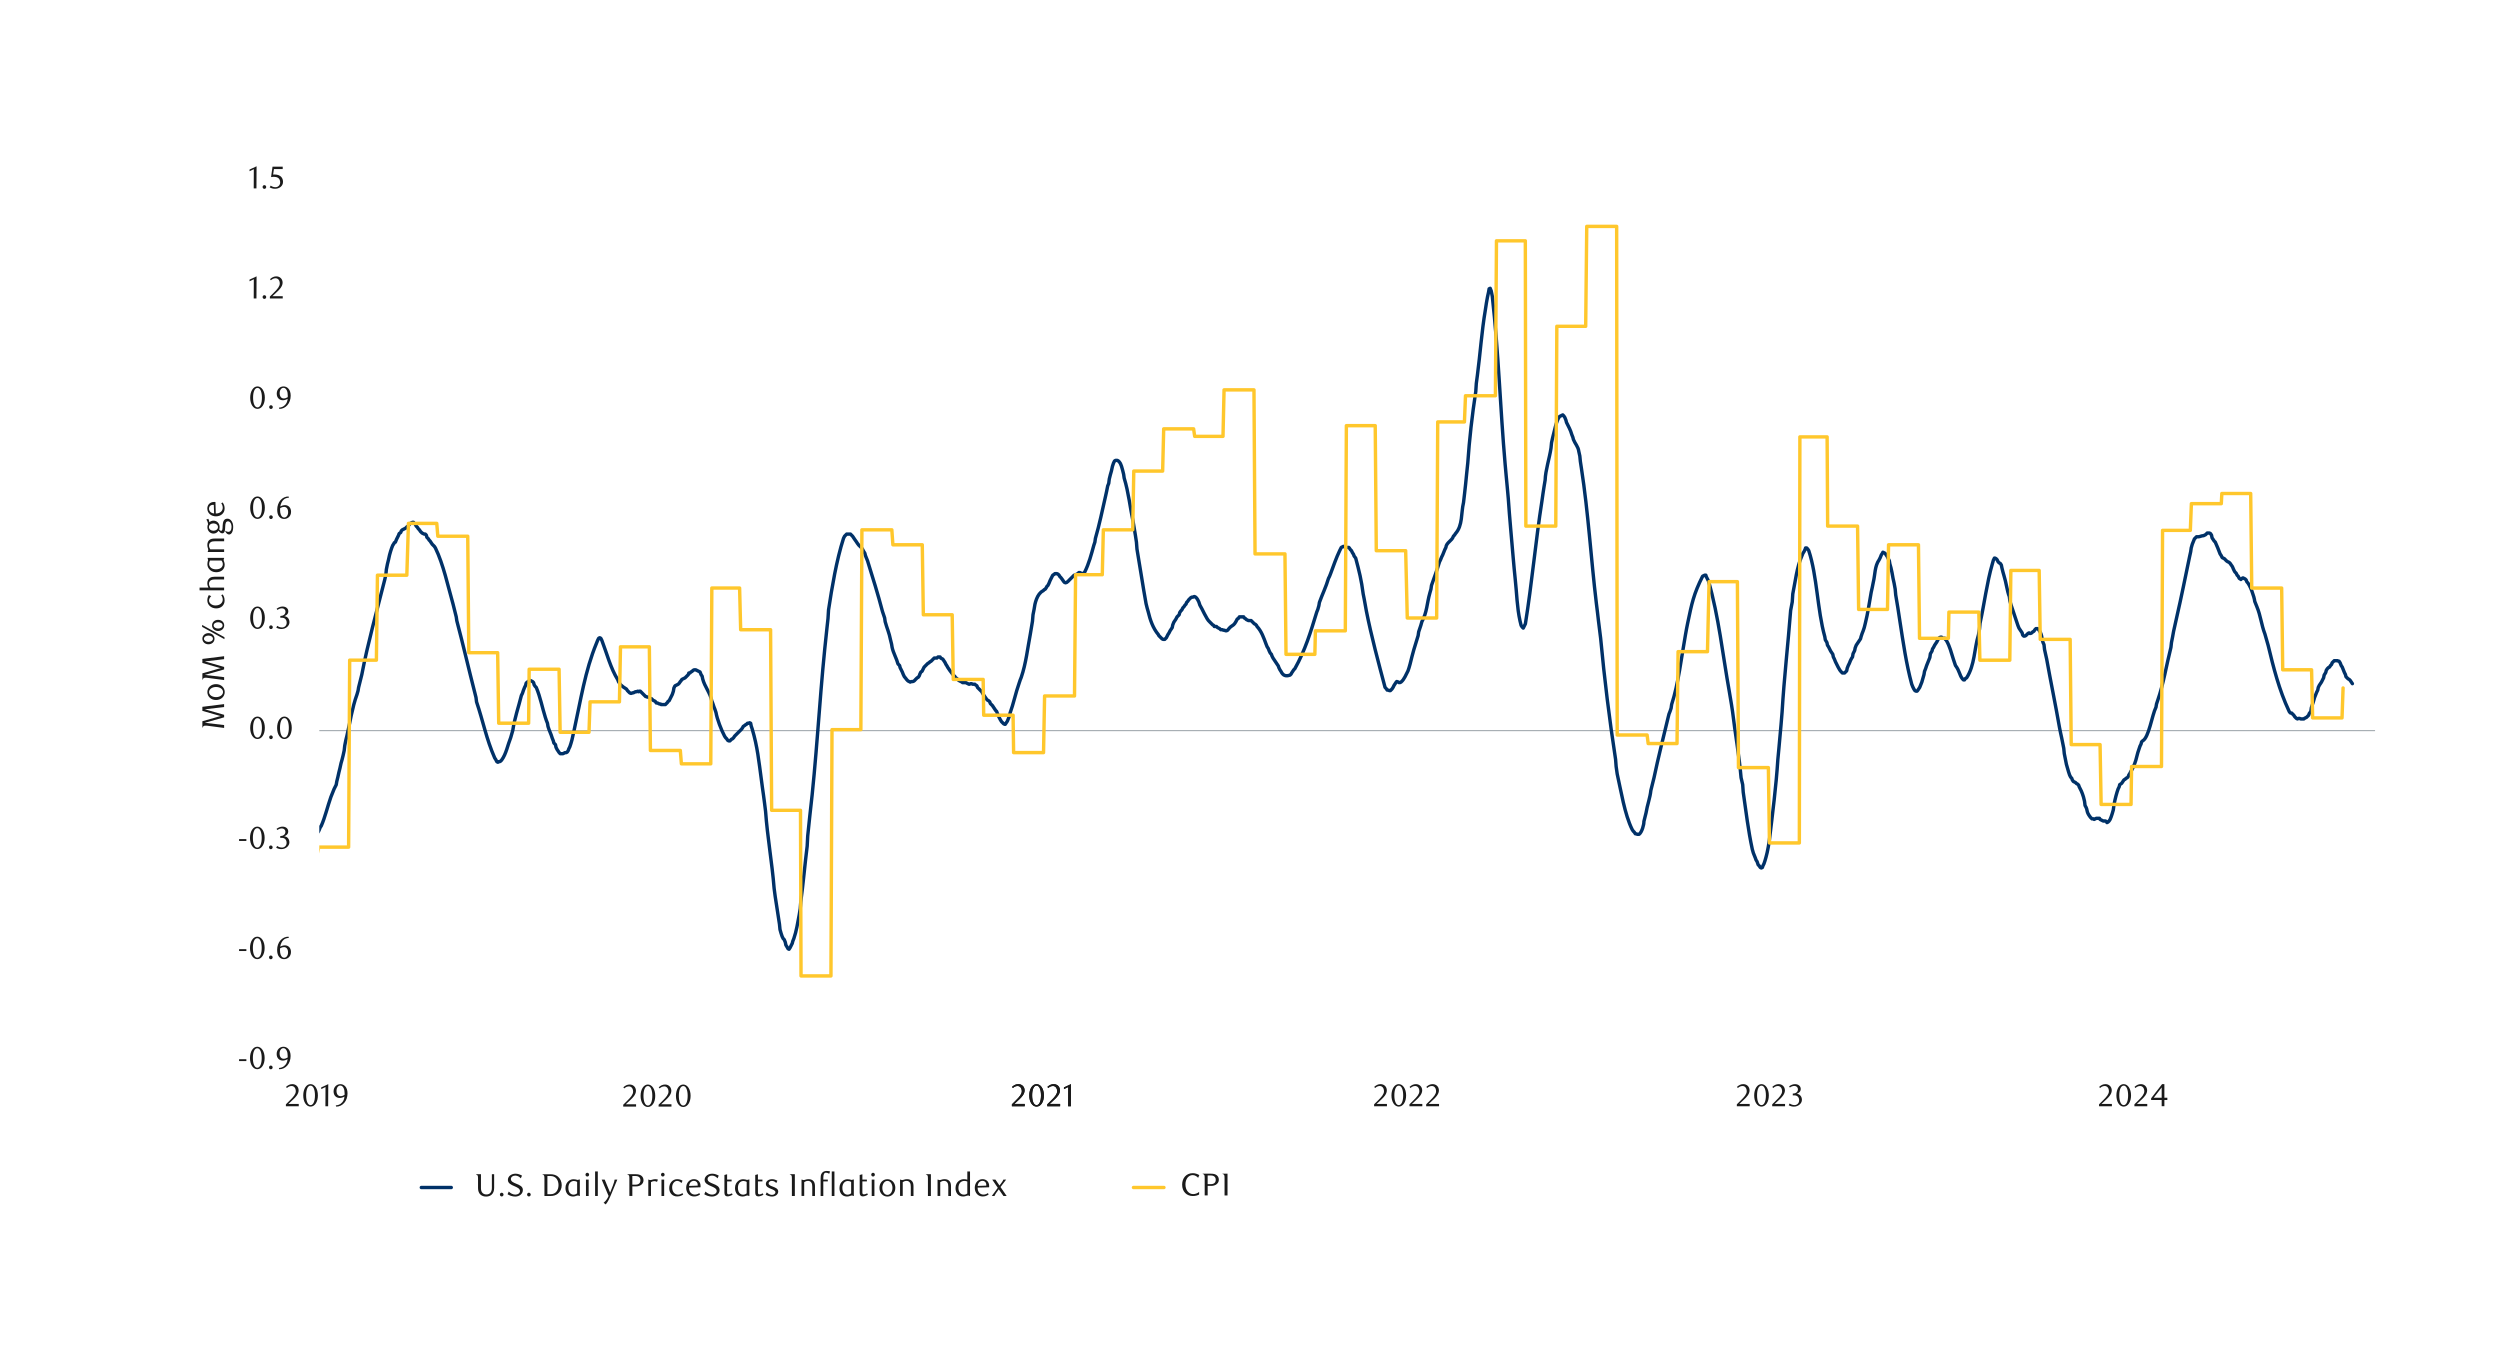 <?xml version="1.0" encoding="UTF-8"?>
<svg id="_x32_" xmlns="http://www.w3.org/2000/svg" xmlns:xlink="http://www.w3.org/1999/xlink" viewBox="0 0 1460 790">
  <defs>
    <clipPath id="clippath">
      <rect x="186.46" y="105.38" width="1201.2" height="514.49" style="fill: none;"/>
    </clipPath>
    <clipPath id="clippath-1">
      <rect x="-54.09" y="-632.66" width="1591.2" height="2059.2" style="fill: none;"/>
    </clipPath>
  </defs>
  <line x1="186.46" y1="426.74" x2="1387.04" y2="426.74" style="fill: none; stroke: #899299; stroke-linejoin: round; stroke-width: .5px;"/>
  <g style="clip-path: url(#clippath);">
    <g style="clip-path: url(#clippath-1);">
      <path d="M-2020.62,426.42l.62-14.35.62-8.11.62-6.24.62-2.81.62-1.87.94-.94.62.31.62.62.62-.62.62-.94.62-2.18.62-1.87.62-1.56.31-.31,1.25-.62.62-1.25.62-.31.31.62.94.62.31.62.62.62.62,1.25h2.18l.62-.31h.62l.62,1.87,1.25,1.87.94,1.87h.62l.62.31.62-.31c2.23-5.17,3.23-5.39,5.3-11.54l.62-.31.62.62h.31l.62.62.62.94.62.31.62,4.37c9.2,98.03,9.87,196.63,16.85,294.84l.62,2.18.31-.62.62-2.18.62-1.56.62-1.25.62-.94.62-.31.62-2.5.31-5.3.62-5.3.62-5.62.62-8.42.62-7.49.62-8.11.31-7.8.94-8.42c.84-19.72,4.2-39.15,6.86-58.66l.62-3.43.31-1.56.62,1.25.62,2.5.62,3.74,1.25,3.12.62,1.25.31,1.25.62,2.81.62,3.12c1.71,7.25,2.13,14.46,3.12,21.84l.31,4.68.62,3.74h1.25l.62,1.87.62,3.12.62,3.12.31-.62h.62l.62-.31.62.31.62,4.06.62,6.55c.33,10.27.26,8.33,3.43,15.91l.62,2.18.31,2.5.62,2.81.62,2.18.62.62.62,1.87.62,2.81.62,2.5.62.31h.31l.62.31.62-.31h.62l.62,2.5.62,2.18.62-1.25.31-3.74.62-4.99c1.51-9.67,2.74-20.22,3.12-29.95l.31-15.29.62-14.98c1.3-24.89,2.1-50.39,3.74-75.19l.31-11.86.62-11.86.62-11.23.62-9.98c1.32-19.69,1.7-38.94,3.43-58.66l.62-8.11.62-7.8c1.04-11.12.75-20.44,3.43-31.51l.62-2.18.62-2.5.31-1.87h.62l.62,2.81.62,3.12c1.2,7.54,3.44,15.19,4.68,22.78l.62,3.74.62,2.18c.78,5.77,2.87,8.96,4.37,14.35l.62.62.62.31.62-.62.62-.31.62.31h.62l.31.31h.62l1.87-.94,1.25-1.25.62-.94.31.94.62.94.62,1.25.62,1.56.62-1.56,1.25-4.37.31-1.87,1.87-4.68.62-1.25.62-1.25.62-1.56.31-.31h1.25l.62,1.87.62,2.18.62,2.5.31,1.87.94,1.87.31,1.56.62,2.18.62,2.81.62,2.81.62,3.12.62,2.81.31,3.43.62,3.12.62.94.62.62h.62l.62.31.62,1.87.31,2.81,1.25,3.74.62,1.56.62,1.56.62,1.87.62,2.18.31,2.5.62,2.5,1.87,1.87.62-1.25.62-1.56.62-1.87c.07-3.14,2.2-6.39,2.81-9.67l.31-2.18.94-3.43c.6-6.22,1.47-12.45,3.43-18.41l.31-2.81.62-2.5.62-2.81.62-2.5c.41-3.54,2.87-6.69,3.43-9.67l.62-2.18.62-1.25,1.25-1.87.62-.31.31-.62,1.25-.62h1.87l.62,1.56.31,1.56c2.81,11.07,5.28,23.06,7.18,34.32l.31,4.37.94,3.74.31,2.18.62,1.25,1.25,4.37.62,1.87.31,1.25.62.62.62.94.62,1.25.62,1.87.62,2.5.62.94.62,2.5.31,1.56,1.25-3.12c2.35-6.64,4.96-13.07,6.55-19.97l.62-3.12.31-4.99.62-4.68.62-3.43.62-2.5.62-2.5.31-3.12.94-2.18.31-2.18.62-1.25.62-1.56.62-.62.62-.94.62-.31h.31l.62-2.18.62-1.25.62.62.62.31.62.94h.62l.31-.31,1.25.62h.62l.62.31,1.25,3.12.31,1.87.62.31c2.25,4.97,3.26,10.57,5.3,15.6l.62.94h.62l.62-1.87.62-1.25.31-3.43.62-4.06.62-2.5.62-2.5.62-2.18.62-1.87.31-2.18.94-1.87.31-2.81.62-2.5.62-3.43.62-2.5.62-2.18.31-4.06.62-4.37.62-3.43c1.18-5.58,1.89-11.36,3.12-16.85l.31-3.43.62-2.5.62-4.37.62-4.37.62-5.93.62-1.87.94-.94.62-1.25.62-.62.62,2.5.62-.31.62.31.62-.62.31-1.25.62-.62.62-1.25.62,1.56.62.31.62,1.25.31,1.56.94-.31h.31l.62-.62.62-.31.62.62.62.94.62.62.31-.31.62-2.18.62-.62.62-2.18h.62l.62,3.74.62,5.62.31-.94.62-2.81.62-.62.62-1.56.62.94.62-2.5.62-.31.31-.62.62.62.62,1.87c3.39,15.31,5.32,30.32,7.49,45.86l.62,5.62.62,8.74c2.02,27.63,5.37,55.65,8.11,83.3l.62,4.68.62,1.56.62-1.25.62-.31.31-2.5.62-.62.62,1.25,1.25-1.87.62-3.12.62-.94.31-1.87,1.25-1.87.62-2.81.62-5.3.62-6.24.62-5.93.31-5.62c2-14.29,2.41-28.8,4.37-43.06l.31-6.86.62-7.18.62-7.8c2.61-34.31,6.24-68.78,10.3-102.96l.62-3.12.62-3.43.62-.31.62-2.18,1.25,1.87.62.31.31.62h.62l.62,3.12.62,2.81c3.27,17.56,4.46,36.55,6.86,54.29l1.25,11.86.62,5.62.62,3.43.31,6.24.62,5.62.62,4.68.62,4.37.62,3.74.62.62.62,4.06.62,1.87.31,2.18.62,1.87.62,1.56.62,3.74.62-.31.62,1.56.62.62.31.31.62.62.62,1.56h.62l.62-.62.62-2.18.62-.62.31-.62.62.94.62,1.87.62-.31.62-.62.62.62.31-.94.94,2.18.31-2.18.62-.62.62.62.62.94.62,2.5.62,3.43.31.31.62.31h.62l.62,2.81.62.31.62-.62.62.31.31-.94.62.62h.62l.62,1.87.62-.94.62,1.25.62,3.12.31,2.5.62.94.62.31.62-.31.62-2.81.62.94.62.62.62-1.25.31,2.18.62-.94.62.94.62.62h.62l.31-1.25.94-3.43.31-1.56.62-1.25,1.25-1.25.62-2.81.62-.31.31-1.25.62-.31.62.62.62-1.25.62-.94.62-3.43.62-2.5.31-1.87.62-2.81.62-2.5.62-1.25.62-2.18.62-1.87,1.25,1.87.31-1.87.62-.62.62-2.81.62-2.18.62-.94,1.25-3.12.31-.31.62,2.5.62-1.87.62,1.56.62,1.56.62.62.62,1.87h.31l.62,2.18.62,1.25.62.62.62.31.62.94.31,3.74.94,3.12.31,2.81.62.31.62,2.5.62,2.18.62,4.37.31,4.06.62,1.56.62-.31.62,1.25c2.12,3.15,2.41,7.06,3.43,10.61l.62,2.81h.62l.62,3.12.62.62.62-.94.31,1.56.62-.31.62,2.18.62-.62.62.31h.62l.62.31.62.62.31-1.87.62-.31.62-3.43.62,1.25.62-1.56.31-.62.94-3.74.31-4.37.62-1.56.62.31.62,1.25h1.56l1.25-1.25.62-1.25.62-2.5.62-.94.62-2.5.31-1.87.62-.62.62-2.18h.62l.62-2.81.62-.94.62-1.56h.31l.62-.31.62.31.62-.31h.62l.62,1.56.62-1.25.62,1.25.31-1.87.62,1.87.62,3.43.62,2.18.62-.94.62-1.25.62,2.81h.31l.62,1.87.62,1.56c1.21,2.64,2.7,11.56,3.43,14.98l.62,2.81.62,1.87.62.62.62,1.87.31.94.62,3.12.62.94.62,2.18.62.62.62,2.18.62-.62.62,1.25.31,1.56.62.31.62,1.87.62.62.62-3.12.62-2.5.62-1.25c.88-7.85,3-15.12,4.06-22.78l.31-4.06.62-3.43.62-2.81.62-3.43.62-1.87.62-1.56.31-.62.94-.62.31-.94.62-3.12.62-2.5.62-3.12.62-2.18.62-2.5.31-.62.62-.62h.62l.62.62h.62l.62.62.62,2.18.31,2.81.94,3.12c.67,6.09,1.26,12.18,4.37,17.47l.62.62h.62l.62.31.62-2.18c1.31-3.45.9-8.1,4.06-10.61h.62l.31-.94.62-.62c1.28-7.05,2.28-14.15,3.43-21.22l.62-4.06.62-3.74.62-4.06.62-4.37.62-3.12.31-2.5.62-.94.62-.31.62-.62.62-.31.62.62.62,1.56c1.94,10.15,3.54,21.42,5.62,31.51l.62,2.18.62,2.5.62,3.43.62,4.06.62,3.43.31,3.12,1.87,7.49.62,3.12.62,2.81.31,2.81.94,1.87.31.31h.62l.62,4.99.62,4.37.62,4.06.62,2.18.31,1.25.62-.94.62-1.56c2.15-5.44,3.35-11.01,5.3-16.54l.62-2.18.62-1.87.31-2.18,1.25-4.37.62-1.56.62-1.25.62-1.56.62-1.25.62-.94.31-1.25.62-.62h1.25l.62-10.61.31-9.36.94-9.67.31-7.8.62-7.8.62-4.99.62-4.37.62-2.81.62-3.43.31-4.68.62-4.68.62-4.37.62-3.43.62-4.06.62-3.43.62-3.74c2.56-16,5.02-30.52,6.86-46.8l.62-4.06.62-3.43.62,2.18c.09,2.24,1.74,7.32,2.81,9.36l.62.31.62-.31.31.31,1.25,2.5c2.4,4.12,1.41,5.86,3.12,9.05l.31,2.5.62,1.25c1.18,3.21,2.25,6.27,2.81,9.67l.62,3.12.62,3.12.62,3.12.62,3.43c1.23,4.17.95,8.06,2.81,11.86l.62,1.25,1.25,4.37.62,1.87.31,1.87.62,1.87.62.94.62,1.25,1.25,1.87h1.25l.31.31.62.31h.62l.62,1.87.62,1.25.31.94.94,1.25.31.62h1.25l.62.31h.62l.62-.31.31-.62.62-.62h.62l.62-.31.62.62.62.31.62-.31.31-1.25.94-.62.31-.62.62-.31.62.94.62.62.62.31.31.94.62.94.62.31.62.62.62.31h.62l.62-.31.62-.94.94-1.87.62-.94.62-.62.62-.94.62-1.25h.62l.31-.62.62.62.62,2.18,1.25,2.5.62.94.31,2.5.94,1.25.31,3.43.62,4.68.62,3.12.62,3.43.62,2.18.31,2.81.62,3.12.62,1.25.62,1.56c3.47,12.06,6.15,24.34,7.49,36.82l.62,3.43.62,1.87.62-1.25.62,1.56.62.31h.31l.62-1.87.62-1.25.62-2.18.62-4.99.62-2.81.31-2.5.94-1.87.31-2.81.62-1.87h.62l1.25-1.87.62-.31.31-.31.62-1.87.62-.31.62.31.62-.62.62-.31.62-1.56.31-1.87.94-4.99.31-2.81.62-1.56.62-2.5.62-1.25h.62l.31-.94.62.94.62.94.62,1.87.62,1.25.62,1.87.62,3.43.62,2.5.31.94.62.31.62,1.56h.62l.62-.31.62-.94.62-.62.31-1.25.62-.94.62,1.56.62,2.18.62.94.62,1.56.31,1.56.62,4.06.62,4.68.62,8.42.62,3.12.62,3.74.62,4.37.31,4.06.94,4.06.31,3.74,1.25,4.99.62,3.12c2.61,9.51,5.6,18.85,6.86,28.7l.62,2.81.62.62h.62l.62-.31c4.24-11.4,4.2-24.03,6.86-35.88l.62-3.74.62-4.06.31-2.81.62-2.81,1.25-2.5.62-1.56,1.25-2.5c.31-3.55,1.48-6.44,2.81-9.67l.62-1.25.62-.94.31-.62.62-.31,1.25,1.25c2.77,3.12,2.69,7.14,4.06,10.92l.62,1.87,1.25,3.12.62,1.25.31,1.25.62.62.62.31,1.87-.94.31-.62h.62l.62.62c1.34,2.48,1.76,1.29,4.06,1.56h.62l.62-.62.62-.31,2.81-2.81.62-.31h1.25l.62,1.25.31,1.25c3.85,9.38,3.45,17.03,7.18,26.52l.31,2.5.94,2.81.31,1.87,1.25,3.12.62.94.62,1.56.62.62.31.94.62,1.25.62.94.62,1.25.62.94.62.62.62.94.31.94h.62l.62-.31.62-.62c2.69-3.49,2.79-6.34,4.68-9.98l.62-1.87.62-1.25.62-1.56.31-2.5.62-2.18.62-1.87,1.25-3.12.31-1.25.94-.62.31-1.56,1.87-4.68c2.44-5.09,3.11-10.82,4.68-16.22l.62-1.56.31-1.25.94-1.25.31-1.87.62-1.56.62-.94.62-.62.62-.94.62-.31.31-1.25,1.87-1.87.62-.94h.62l.62-.62.31-.62.62-.62.62.31h.62l.62.94.62-.31h.94l1.25-.62.62.62.62.94.62,1.56.31,1.25.94.62h.31l.62-.62h1.25l.62-.31.31-1.25.94-.94.31-1.25,1.25-2.5.62-.62c3.54-5.69,4.37-7.76,6.24-14.35l.62-1.56,1.87-1.87c2.14-6.53,3.9-13.04,6.24-19.66l1.25-1.87.62-1.56.62-1.25.31-1.56.62-1.56.62-1.25.62-.94.62-.62h1.25l2.18,2.18.62.31.62-.94.62-1.25.31-1.25.62-.94.62-.62h.62l.62.62.62,1.25.62,1.56.62,1.87.31,1.56.62,1.87.62,2.81.62,2.5.62,1.87.62,1.25c1.74,10.29,2.8,21.34,6.24,31.2l.62,2.18.62,2.5.62,2.18.31,2.81c2.02,13.11,3.37,26.39,6.55,39.31l.62,2.18.62,1.56.62,3.12.31,3.43.62,2.18.62,1.87.62,1.56.62.62h.62l.62.62.31.94.62,1.25.62.94.62,1.25.62.62.62.31.31,1.25.94.31h.31l.62-.62c1.06-1.91,3.08-8.37,3.43-10.61l.62-2.5.62-2.18c.58-4.09,3.18-9.27,3.43-12.79l.62-2.18.62-2.5.62-2.81.62-1.25c1.12-2.93,3.02-5.56,3.43-8.74l.62-1.25.62-1.87.31-2.5.62-2.18.62-1.25.62-2.18.62-1.56.62-.31h.94l.62.31.62.94h2.18l.62-.62.62-1.25.62-.94.62-1.56.62-1.87.62-1.56.31-1.25c1.49-3.58,1.74-8.52,3.74-13.1l.62-1.25.31-1.25.62-1.25.62-.62c2.39-5.11,2.3-5.79,3.43-11.23l.62-2.5.62-3.74c.18-2.52,2.04-12.29,3.43-14.66l1.25-2.5.62-.31.31.31.94-.31h.31l1.25.62,1.87-1.87.62-.31.31-.31.62.31.62-.31.62-.62.62.31.62.62c2.27,6.68,2.82,3.63,4.06,10.92l.31,1.25.62,1.56c1.1,3.37,3.35,6.08,4.68,9.36l.62.31h.62l.62,1.25.31,1.87.94,1.87.31,1.87.62,1.25.62.94h.62l.62,1.25.62,1.56.31.94.62.94.62.62h1.25l.62,2.18.62,3.12.31,1.87.94,2.18.31,2.5.62,2.18.62,1.87.62.94.62,1.56.62,1.25.31.94,1.25,3.12.62,1.25c1.69,8.98,3.86,18.23,5.3,27.14l.62,2.81.31,3.12.62,3.74.62,3.12c1.35,8.68,2.09,12.16,5.3,19.97l.62,1.87,1.25,6.86.31,3.12.62,3.12.62,2.81,1.25,4.37.62,1.25.31.31h1.25l.62-.31,1.25.62.62-.31.94-.94.62-.94.62-1.56.62-.31,1.25-1.87.62.31.31-.31.62-.31h.62l.62-.31h.62l.31-.62.94-.31.31-.94.62-1.87.62-1.25.62-1.56.62-1.25.62-.31.62-.62.31-1.25.62-1.56.62-1.56,1.25-2.5.62-2.81.31-1.87.94-1.56.31-2.5.62-2.18.62-2.5.62-1.87.62-2.81.62-2.5.31-2.5.62-4.06c1.85-10.07,3.04-20.09,4.06-30.26l.62-4.99.62-4.37c2.04-9.08,1.41-20.75,4.06-28.7l1.25-3.74.31-1.56.94-.31.31-2.5.62-1.87.62-1.56c1.66-4.15,2.98-7.97,3.43-12.48l.62-1.56.62-1.87c1.58-4.01,2.33-7.96,4.06-11.86l.62-2.18.62-2.81.31-2.5.62-2.81c2.35-7.28,3.36-20.22,4.06-28.08l.62-5.62.62-3.43.62-3.12.62-3.43.31-2.18.94-2.18.31-1.87.62-2.18.62-.62h.62l.62-.62.62-.31.62.94.31-.31.62-.94.62,1.25.62,1.87.62,1.56c2.02,5.77,2.38,12.97,3.43,19.03l.62,4.68.62,5.93c.53,11.98,2.31,24.77,3.43,36.82l1.25,10.61.31,3.74c4.12,14.07,4.76,29.09,9.98,42.74l1.25,1.25.31-.62.94-.62.31-1.56.62-.31.62-.94,1.25-2.5.62-.94.94-1.87.62,1.56.62,2.18,1.87,10.3.31,2.5.62,1.25,1.25,1.25.62-.62,1.25-1.87.31-.94.62-1.56.62.31h.62l.62-.94c3.32-3.83.41-2.69,4.68-6.24h.62l.62-.94.31-1.25.62-1.87.62-.94.62-2.5.62-2.81.62-3.74.31-3.74.94-4.06.31-2.18.62-1.87.62-1.25.62-.94.62.31.31-.31.62-.62.62.62.62.94.62.31.62.94.62.94.94,1.87.62,2.18.62,1.87.62,2.18.62.62.62,1.56.62,1.56.31,1.25c2.91,11.27,3.65,24.14,6.55,34.94l.62,2.5.31,1.25h.94l.31,1.25.62,1.25.62.31.62-.62h.62l.62-.94.31-1.25.62-.62.62-.94.62-1.25,1.25-1.25h.62l.31-1.56.62-.62.62-1.25.62-2.18.62-2.81.62-2.81.62-3.12.31-3.43c1.17-4.63,1.77-9.86,3.12-14.35l.31-2.18.94-2.18,1.56,1.56.62.94.62,1.87,1.25,3.12.31,2.81.62,3.12.62,2.81,1.25,6.24.62,2.18.31,2.5.62,1.87.62,3.12c2.81,10.62,3.16,21.83,7.18,32.14l.31,1.56.62,1.56.62-.62.62-.31c2.21-6.3,4.68-12.65,5.93-19.34l.31-1.56.62-2.18c2.68-6.99,2.69-14.81,6.55-21.22l.62-.94.31-.31.62.31.62-.31.62.31h.62l1.25-.62.31,1.56.62.62h1.87l.62-.31.62-.94.31.62.62.31.62-.31.62-.62.62-.31,1.25-1.25.62.94.31.94,1.87,1.87h.62l.31-1.56h.94l.31-.94,1.87-3.74.62-1.56.62-.62.31.94.62.31h.62l1.25,1.25.62.31.62-.62.31,1.25.62,1.25h.62l.62.62.62,1.56.62.62.62,1.25.62.62.31.94.62-.31.62-.62.62-.31.62-.62.31-1.25.94-.31.31.62.62.31,1.25,1.87.62.62.62.94.62,1.56.31.31h.62l.62.31h.62l1.25-1.87h.31l.94.62h.31l1.25.62.62-.31.62-.62h.31l.62-.62.62-.31.62-.62h.62l.62-.31.62-.62h.94l1.25-.62.62-.94.62-2.5.62-2.18.62-1.25c1.78-11.26,5.35-22.07,6.86-33.38l.62-3.74.31-2.18.94-1.87.31-2.81.62-2.18.62-1.56,1.25-2.5.94-.94.62-.31.62.31,1.25,1.25.62.94.62,4.37.31,3.12.62,2.18c2.85,13.34,3.72,25.67,7.18,39l.62,2.81.31,1.87.62,1.25.62,1.56.62,1.25.62.31h1.25l.31-.31,1.25-1.87.62-1.56.62-2.18.62-2.81.31-2.5.94-4.99.31-4.06.62-3.74.62-4.06c2.05-15.86,3.52-31.06,6.86-46.8l.62-2.18.62-1.87.62-2.18.62-.94c3.76-5.59,5.55,4.95,6.86,6.86l.62,1.25.62,1.25c1.98,6.66,2.95,14.16,6.86,19.97l1.25,1.87.62.62.31.62.62-.31h1.25l.62-.31c2.81-1.03.03-1.41,3.43-2.81l.62-.31h.62c1.86.73.79,1.77,3.43,1.56l.62.62.62.94.62,1.25c3.82,12.61,7.01,25.43,9.67,38.38l1.87,7.49.62,1.87.31,1.56c1.25,2.74,2.4,5.42,3.74,8.11l.31.62.62.31c2.8-1.27,2.61-1.49,4.06-4.06l.62-1.25,1.87-4.68c1.31-3.24,2.24-6.62,3.43-9.98l.62-2.18.62-1.56.31-1.87.62-1.25.62-.94.62-1.25.62-.62.62-.94.62-.31.31-.62.62-.62.62-.94.62-.31.62.31,1.25,1.25c8.14,19.46,9.48,44.22,15.6,64.9l.62,1.56.31,1.25.62,1.25.62.62,1.25.62.62-.31h1.25l.31-.31.62-.94,1.25-1.25.62-1.25.62-1.56.62-1.87c2.89-10.38,4.27-21.06,6.86-31.51l.62-2.81.31-2.81.94-1.87.31-2.18.62-1.25.62-1.56c1.98-2.3,3.17-8.15,6.24-2.81l.62,1.25.62.94c3.15,8.64,5.29,19.06,7.18,28.08l.31,3.12.62,3.74.62,2.81.62,3.12c2.37,11.55,4.21,23.49,6.86,34.94l1.25,6.24c2.32,10.26,3.58,20.86,6.86,30.89l.62.94.62,1.25.62.62.62.94h.62l.31.62.62.31.62.62.62.31.62-.62.62-.94.62-.94.31-.94h.62l.62-.31h.62l.62-.62.62-.31.31-.62.94-.62.31-.94c.73-.56,2.35-3.16,2.81-4.06l.62-.31.62-.62.62.62.62.31.62.94c1.92,3.35,3.02,12.22,4.06,16.22l.62,3.12.62,4.06c1.13,13.34,3.19,26.91,4.68,40.25l.31,5.93.62,5.62.62,5.93c3.73,29.27,3.84,59.25,10.92,87.98l.62,1.25.62.94.62-.62.62-.94.62-1.25c4.31-12.07,5.24-26.36,6.86-39l.62-5.93.62-6.24c2.57-33.89,5.1-67.77,6.86-101.71l.62-9.36.62-9.98.31-9.67.62-9.67c2.85-42.26,4.6-84.41,7.18-126.67l.62-10.61.31-10.61c2.43-21.97,1.64-44.66,7.18-66.14l.31-1.56.94-1.25.31-.62h.62l.62.31.62.62c2.01,4.83,2.64,10.13,3.43,15.29l.62,5.3.62,5.93c1.29,14.68,2.04,29.57,3.43,44.3l.62,7.49.62,6.86.31,6.55c2.52,21.23,2.92,43.15,9.36,63.65l1.25,1.25.62-.31.62-1.25c4.74-22.7,5.52-46.01,8.74-68.95l.31-5.93.62-5.3.62-5.3c1.22-8.2,2.27-16.47,3.43-24.65l.62-4.06.62-3.12.62-2.5.62-3.43.62-2.5.31-1.56.62-1.25.62-.62.62-.31h1.25l.31.62.94.94.31,1.56.62,1.87c4.15,11.61,6.49,23.78,8.74,35.88l.62,3.12,1.25,5.62c.15,5.22,2.21,11.02,3.43,16.22l.62,1.87.62,2.5c.1,5.26,2.52,6.17,3.12,9.98l.94,1.87.31,1.87.62,2.18.62,2.81.62,2.5.62,2.18c1.07,4.09.62,6.02,2.81,9.98l1.25,3.12c1.17,3.18,2,6.81,3.43,10.3l.62,1.56,1.25,3.74.31,2.18c1.79,5.05,2.68,10.36,3.74,15.6l.31,2.81.62,3.12c1.01,4.85,1.85,8.44,3.43,13.1l1.25,2.5.62,1.56.62,1.25.62,1.56.31,1.56.94,1.56.31.94c1.43,2.61,2.06,3.58,3.12,6.55l.31,1.25,1.25,2.5.62,1.56.62,1.25.62.94.62.62.31.62,1.25,1.87.62.31h.62l.62-.31.62.31.31.94.62,2.18.62,2.5.62,2.81.62,3.12.62,3.43c1.32,6.61,1.46,11.58,3.43,18.1l.62,2.5.31,2.18,1.25,2.5.62.94.62.31.62.94,1.25.62h.31l.62-.31,1.25-1.25.62-1.56c1.53-2.74,2.97-9.18,3.43-12.17l.62-3.74.62-3.74.62-4.37.62-4.68c.56-8.14,1.98-17.2,3.43-25.27l.62-2.81.31-2.81c.91-3.61,2.73-6.86,3.74-10.61l.31-1.56.62-.94.62-1.56,1.25-2.5h.62l.31.62.94.94.31.94c4.07,7.83,5.64,18.04,8.74,25.9l1.25,1.87c4.05,9.89,6.57,20.5,9.05,30.89l.94,2.81.31,1.87.62,1.56.62,1.87.62,1.56c.82,2.08.84,2.61,2.81,3.43l.62.31.62-.31h.62l.62-.31.31-.62.62-.31.62-.94.62-1.25.62-.94,1.25-3.12c5.06-14.5,4.32-27.24,9.05-42.43l.62-1.56.62-.31.62-.62.62.31.62.62.31.62c6.18,12.24,8.08,26.09,9.36,39.62l1.25,8.74.62,4.68c1.27,7.4,1.54,13.91,3.43,21.22l.62,1.87.62,1.56.94.94h.62l1.87-1.87.62-.94.31-.94.94-1.87.31-2.18.62-2.18.62-2.81.62-3.12c1.81-10.18,2.09-21.66,3.43-32.14l.62-6.55.62-7.49c1.38-22.88,2.58-45.76,4.06-68.64l.62-9.67.31-9.05.62-9.05c3.34-41.53,4.02-84.26,9.98-125.42l.62-2.81.62-2.18.31-.62.62.94,1.87,4.68c5.67,15.94,5.48,28.98,9.36,44.93l.62,2.18.31,1.56.62,1.56c.39,1.22,2.44,4.05,3.43,1.56l.62-.94,1.25-3.74.62-.94.94-.94.94-.31h.31l1.25-.62.62-.62,1.25-1.87.31-.94.62-.94,1.25-2.5,1.25-.62.62.31h.31l.62.31.62.62h.62l1.25,1.25.62.31.31.62,1.25.62h.62l.62.62h.62l.62-.62.62-.31.31-.62.62-.94.62-.31h.62l.62.31.31.62c1.56,1.87,3.4,8.74,4.37,11.23l.31,1.87.62,2.18.62,1.87,1.25,4.99.62,3.12.62,2.5c4.09,24.62,6.04,49.5,9.05,74.26l.62,4.06.62,3.74c2.8,13.8,4.24,28.33,9.98,41.18l.31.94.62.31h1.25l.62-.62c1.98-.87,2.68-3.15,3.43-4.99l.62-.94.62-1.56c1.5-4.78,3.01-10.1,4.06-14.98l.62-3.12.62-3.12.62-3.74c2.31-18.04,5.33-36.02,9.67-53.66l.62-1.87.62-1.56.62-1.25.31-.94.94-.31.31-.94h1.25l.62.31.62.62.31,1.25,1.25,2.5.62,2.18.62,1.25.62,1.56,1.25,2.5.94.94,1.25.62h2.18l.62-.62h1.25l.62-.62.62-.31.31-.31.94.31h.31l1.25.62c2.16.99,3.42-.28,4.68-.31l.62.31.62.94.31.62.62.62.62,1.56,1.25,3.74,1.25,4.99.31,2.81.62,3.43.62,3.43.62,4.06.62,3.74c1.49,9.75,2.11,16.54,4.68,26.21l.31,2.81.94,3.12c.64,5,2.71,12.97,4.37,17.78l.62,1.25.62.94.62.62h1.25l.31-.31.94-.62.31-.94,1.25-3.12.62-2.5.62-2.18.31-3.12.62-2.81.62-3.43.62-3.74c2.46-12.19,3.08-23.57,4.68-35.88l.62-5.62.62-5.62.62-4.99.31-5.3c1.7-13.3,3.03-26.64,4.68-39.94l1.25-9.36c1.28-8.15,2.14-19.21,5.3-26.83l.62-1.25.31-1.25.62-.62.62-.31.62.62.62.94.62,1.56c1.97,6.12,3.15,11.32,4.06,17.78l.62,3.74.31,3.74c2.15,13.23,3.27,26.62,4.68,39.94l.62,4.68.62,4.99,1.25,8.74c1.1,10.26,2.27,20.07,4.06,30.26l.62,3.43.31,3.12c.83,3.34,2.06,10.65,4.68,13.1l.62.31h.62l.62.31,1.87-1.87c.75-2.32,2.45-1.92,4.06-6.24l.31-1.87.62-2.18c1.92-6.35,2.69-12.67,4.68-18.72l1.87-5.62.31-1.56.94-.94.31-.94,1.25-2.5.62-.62.62-1.25.62-1.56.31-1.25,3.12-7.8.62-1.87.31-1.56.62-.94.62-.62h.62l.62-.31.62-.62h.62l.31-.62,1.25-1.25.62-.31.62-.62c.99-1.4,2.26-1.88,3.43-3.12h.62l.62-.31h.62l.94.94.62.94,1.25,2.5,1.25,3.12.31,1.56c3.6,12.09,5.98,24.66,9.98,36.5l.62,1.56.62,1.25.31.94.94,1.56.31.94c1.74,2.96,1.79,1.03,3.43.94l.62-.62h.62l.62-.62h.62l.62-.31.62-.62.31-.62.94-.62.31-.31.62-.31,1.87.94.62.94.31.94.62,1.25.62.94.62,1.56,1.25,3.74c1.32,4.96,2.38,7.2,4.06,11.86l.62,1.87.31,1.87.62,1.56.62,1.87,1.25,1.87,1.87,1.87h.31l.62.31h.62l.62-.31.62-.94.31-.94.94-1.25c.73-3.88,2.88-7.55,3.43-11.86l.31-3.12.62-3.12.62-3.43c3.33-16.76,5.29-33.94,9.98-50.54l.31-1.56.94-1.56.31-1.56,1.87-4.68.62-1.87.62-1.56.31-1.87,1.25-1.87,1.25-1.25c2.67-5.92,2.65-12.72,4.06-19.03l.62-3.43.62-3.43.31-3.74c3.85-19.22,5.08-38.1,9.98-57.1l.62-2.18.62-2.5.62-1.56.31-.94.94.94.31,2.81c3.54,27.63,5.46,57,7.49,84.86l.62,7.49.62,6.55c2.32,25.01,4.07,50.4,8.11,75.19l.62,1.56.62.31.62-.31.31-.94.94-1.25.31-2.18.62-2.18.62-2.81.62-3.12.62-3.43.62-3.74.62-3.74.31-3.74.62-3.74.62-3.43.62-3.74.62-3.43.62-3.43c1.3-8.98,2.96-18.2,6.86-26.52l.62-.94.62-.62.62.31.94.94.62.94.62,1.25c3.54,13.16,4.83,26.88,7.49,40.25l.62,3.12.62,2.81.62,2.5.31,1.87.94,1.56.31,1.56.62,1.56,1.25,1.87,1.25.62h.31l.62-.62,1.87-2.81.62-1.56.62-1.87.31-2.18c4.69-11.26,8.19-67.26,18.1-71.45h1.25l.62.31.31.62,1.25,1.87,2.5,6.24.62.94.31,1.56c1.43,2.52,2.63,7.16,2.81,9.98l.94,2.5.31,2.5.62,2.18c2.28,9.99,4.31,20.27,8.11,29.64l.62.94.62,1.25.62.31,1.56,1.56,1.25.62h.62l.62-.31.62-.94c1.07-2.11,1.5-4,2.81-6.24l1.25-3.12.62-2.18c1.76-9.92,6.09-19.96,7.8-29.95l.94-2.5.31-2.5.62-2.5.62-2.18.62-2.5.62-2.18.62-1.87.31-1.56c2.39-5.08,2.22-12.49,7.8-15.29l.62-.94.31-.94,1.25-1.25.62-.94.62-.62h2.18l.62.31h.62l.62.31,1.56,1.56,1.87,2.81.62,1.56.62.94.31.94.94.62.31.62.62.62.62.31.62.62c1.68-.16,1.64.54,2.81,1.56l.62,1.25.62.62.62,1.25c3.78,9.2,5.5,17.28,8.11,26.83l.31,1.87.94,2.81.31,2.18.62,2.5.62,2.18.62,2.5.62,1.87.31,2.18.94,2.18.31,2.18,1.87,5.62,1.25,3.12.31,1.25.62.94,3.12,3.12c1.41,1.72,1.64,1.1,2.81-.62l1.25-2.5c.99-2.85,1.54-4.39,2.81-7.18l.62-1.25.31-.94.94-.94.31-.62.62-.62.62-.94,1.87-.94.94-.94h1.25l.62-.31.62.31.62-.31h.31l.94-.31h.31l.62-.31.62.31c1.54,1.8,1.51,4.29,2.81,6.24l.62,1.25.62,1.56c1.17,2.1,1.8,4.4,2.81,6.55l.62.62,1.25,1.87,1.25,1.25.31.62h1.25l.62.31h2.81l1.25-.62.62-.62.62-.31.31-1.25.94-1.25.31-.94c3.04-5.31,3.15-8.05,5.3-13.42l1.25-3.74.62-2.18.31-1.56c.88-2.66,3.57-9.15,5.3-11.23l.62-.62.62-.31.62-.62.31-.62.94-.62.31-.31h.62l1.25-.62h1.87l.31.31.62.31.62.62.62.94,1.25.62c1.95,5.23,3.88,10.64,4.99,16.22l.62,1.87.62,2.18c2.79,8.55,4.07,18.78,5.93,27.77l.62,4.06.31,3.74,1.25,7.49c2.26,10.16,2.89,19.25,5.3,29.33l.62,2.81.31,2.81c1.81,5.85,3.39,14.9,5.93,20.59l.62,1.25,1.25,1.87.62.62.31-.62,1.25-1.25.62-.94.62-1.25h.62l.62.31h.94l.62-.31.62-.94,2.5-2.5.31-.94.62-.94.62-1.25.62-1.56.62-.94c2.15-4.81,3.81-11.75,5.62-16.85l1.87-4.68,1.25-2.5.31-1.87.62-2.5.62-2.81.62-2.5.62-2.81.62-2.18.62-2.5.62-2.81.31-2.81.62-3.12.62-2.5c1.93-8.13,3.04-16.43,5.93-24.34l.62-2.18.31-1.87,1.87-7.49c3.6-18.84,8.75-36.97,13.42-55.54l.62-2.81.31-3.12.62-3.12.62-2.5.62-2.81.62-2.18.62-1.87.62-1.56.62-.94.31-.62.62-.31.62-1.56,1.25-2.5.31-.94.94-.62.31-.94.62-.62,1.87-.94.94-.94.62-.31.62-.94.62-.62,1.25-.62h.62l.31.62.62.31.62,1.25.62.62.62.94.62.62.62.94.94.94,1.25.62h.62l.62.62.31,1.25.94.94.31.62.62.62,1.25,1.87,1.25,1.25.62.94c4.67,9.58,7.34,22.4,10.3,32.76l1.87,7.49.31,2.18c3.72,14.03,6.99,28.36,10.61,42.43l.62,2.5.31,2.5c3.8,11.24,5.76,21.77,10.61,32.76l.62.94.62,1.25.62.31.31-.31h.62l.62-.31.62-.62c2.69-3.58,3.57-8.88,5.3-13.1l1.25-4.37c.97-6.92,3.37-13.61,4.99-20.28l.62-1.25.62-1.87.62-1.56.62-1.25.31-1.25.62-.62.62-.31.62-.62h.62l1.25.62.62.62.31,1.25.62.94.62.62c2.39,5.7,3.45,11.6,5.3,17.47l.62,1.87.62,1.56.31,1.87.62,1.87,1.25,3.12.62,1.87.62,1.56.31,1.25.94.94.31,1.56.62,1.25,1.25,1.87.62.62h1.56l1.25-.62h.62l.62-.31.62-.94.31-.94.62-1.25.62-1.87.62-2.18,1.25-5.62c3.78-17.05,6.38-34.68,13.1-50.86l.62-1.56.62-1.25.62-.31.62.31.62,1.25c2.87,7.44,5.08,16.24,9.36,23.09l.31.94,1.25,1.87c1.06.94,2.19,1.81,3.43,2.5l.62.94,1.25,1.25.62.31h.31l.94-.31h.31l1.25-.62h.62l.62-.31.62.31.31-.31h.62l3.12,3.12h.31l.62.31h.62l.62.31.62.62h.62l.94.94,1.25.62.62.94h.62l1.25.62h.62l.31.31h2.5l1.25-1.25.31-.62.62-.31,1.87-3.74.62-1.87.31-1.87.62-1.25,1.87-.94.62-.62.62-.94.31-.31.62-.94,1.87-.94,1.87-1.87.31-.94h.62l.62-.62.62-.31.62-.62.62-.31h.94l2.5,1.25.62,1.56.62.94.31,1.56c1.17,4.57,4.42,8.15,5.3,12.79l.62,1.56.62,1.87.62,1.56.62,1.87c.62,3.78,3.11,10.23,4.99,13.73l.62.94.62.62.62.94.62.31h.62l.94-.94.62-.31.62-.62.62-.94,4.06-4.06.62-.94.31-.62.94-.62.31-.31.62-.31.62-.62h.62l.62-.31.62.31.31,1.56.62,1.87c3.05,10.28,3.85,18.74,5.3,29.33l.62,4.68.62,4.37.62,4.68.62,4.99c1.08,14.99,3.77,29.82,4.99,44.93l.62,4.68,2.5,16.22.31,3.12.62,2.18.62,1.87.62,1.25.62.62.62,1.56.31,1.56.94,1.56.31.62.62.31.62-.94,1.25-2.5.31-1.25.62-1.56c1.48-4.21,2.29-9.34,3.12-13.73l.62-3.74.31-4.06c1.47-10.82,2.37-21.62,3.74-32.45l.31-5.93.62-5.93.62-5.93c3.86-32.34,5.45-65.19,8.74-97.66l1.25-11.86.62-5.62.31-4.99c2.03-13.35,4.64-29,8.74-41.81l.62-1.25,1.25-1.25h2.18l1.25,1.25,1.25,1.87c1.2,1.5,1.85,3.16,3.43,4.37l.62.62.62.94.31.62.94,1.56.31,1.25,1.25,3.12c3.12,10.06,6.06,19.38,8.74,29.64l1.25,3.74.31,2.18c1.05,3.88,2.33,6.44,3.12,10.61l.62,2.5.31,1.87c.65,3.19,2.71,6.76,3.43,9.67l.94.94.31,1.25,1.25,2.5.62,1.56.62,1.25c.96.89,1.46,2.34,2.81,2.81l.62.31.62-.31c1.76.27,2.07-1.07,3.43-2.18l.62-.31.62-.94.31-.94.62-1.25.62-.31,1.25-2.5,2.18-2.18.62-.31.62-.62.62-.31,1.87-1.87h1.56l.62-.62h1.25l.31.62,1.25.62,1.25,1.87.62,1.25.62.94.31.62,1.25,1.87c.84,1.18,2.06,2.79,3.12,3.74l.31.62.62.31,1.25,1.25,1.87.94.31.31h1.87l1.87.94h.31l.62-.31h.62l.62.31h1.25l.31.31.94.62.31.94,2.5,2.5c.79,1.59,1.8,2.89,2.81,4.37l.62.62.62.31.62.62.31.94,1.25,1.25,1.87,2.81.62.62c.15,1.01,2.15,5.1,2.81,5.93l1.25,1.25.62.31h.31l1.25-1.87,1.25-3.12.31-1.56c1.95-5.27,3.34-12.01,5.3-17.47l.62-1.87.62-1.56c2.77-8.14,3.69-16.84,5.3-25.27l1.25-7.49.31-3.74.62-3.12c.42-3.53,1.71-9.2,5.3-10.92l.62-.62.62-.31.62-.94.31-.62.62-.62.62-1.25.62-1.56,1.25-2.5.31-.62.94-.62.31-.31h1.25l.62.31.62.62.31.62.62.62c2.39,2.83,2.09,4.84,5.3,1.25l2.5-2.5h.31l1.87-.94.62-.62h.62l1.25.62h.31l.62-.31.62-.62c2.45-4.93,3.83-10.25,5.3-15.6l.62-1.87.31-2.18c2.39-8.22,4.02-16.34,5.93-24.65l.62-2.81.62-3.12.62-1.56.31-2.5.62-2.5.62-2.18.62-2.81.62-1.87.62-1.25.62-.31h.94l.62.31.62.62.62.94.62,1.56.62,2.18.62,2.5.31,2.18c2.59,8.47,3.47,17.29,5.3,25.9l1.25,7.49.62,4.06.31,4.06c1.83,10.56,3.4,21.3,5.3,31.82l.62,2.5.62,2.18c1.13,4.76,2.75,9.63,5.93,13.42l.31.62,1.87,1.87.62.31h.94l.94-.94.94-1.87.62-.94.62-1.25,1.25-1.87.31-1.56.62-1.56,1.25-1.87.62-1.25,1.25-1.25.31-1.25.62-.94.62-.62.62-1.25.62-.62.62-.94.62-.62.31-.94.62-.62.62-.94,1.25-1.25.62-.31h.62l.62-.31h.31l.62.31.62.62.62.94.62,1.25.62,1.87c1.33,2.03,3.92,8.33,5.62,9.67l1.87,1.87.62.31.31.62h1.25l.62.62,1.25.62.62.62h.94l.62.31h.62l.62.31h.62l.62-.31c3.04-4.08,3.12-1.32,5.62-6.55l.62-.31.62-.94h2.5l.31.62.62.31.62.62,1.25.62h1.56l1.87,1.87.62.31.62.62.31.62c2.7,2.88,3.94,6.68,5.3,10.3l.62,1.56.62.94.62,1.56.62,1.25.62.62.31.94.62,1.25,3.12,4.68.31.94.62,1.25.62.94c1.21,2.54,2.81,3.05,5.3,2.18l.62-.62.31-.62,1.25-1.87.62-.62c6.06-10.81,9.22-21.36,12.79-33.07l.62-1.56.62-2.18.31-1.87c1.67-4.69,3.92-9.22,5.3-14.04l.62-1.25.62-1.56c1.71-4.56,3.21-9.05,5.3-13.42l.94-1.87,1.25-.62,1.25.62h1.87l.31.31.62.94.62.62.62,1.25.62.94.31.94.94,1.25c2.07,7.75,3.33,12.77,4.37,20.9l.62,3.12.62,3.43.62,3.43c2.93,14.77,7.04,30.05,10.92,44.62l.62.62.62.94h.62l.62.31h.62l.94-.94.62-.94.62-1.25,1.25-1.87.31-.31.94.31.31.31h.62l.62-.31c1.93-1.6,2.87-4.38,4.06-6.55l.62-1.87.62-2.18c1.33-5.6,2.9-11.05,4.68-16.54l.31-2.18,1.25-3.74.62-2.18c3.08-5.67,2.87-10.53,4.68-16.85l.62-2.18.31-2.18c1.51-4.25,3.4-9.43,4.68-13.73l.62-1.25.62-1.56.62-1.25,1.25-3.12.62-1.25c.25-2.95,3.65-3.85,4.37-6.55l.62-.62.62-.94c4.28-4.76,3.18-11.84,4.68-18.1l.62-5.3.62-5.62.62-6.24.62-5.93c.97-13.97,2.56-27.99,4.68-41.81l.31-4.68.62-4.68c1.7-12.89,2.51-25.55,4.68-38.38l.62-4.06.62-3.43.62-2.81.31-1.87.62-.31.62,1.56.62,3.12c3.64,32.53,4.64,65.35,7.49,97.97l.62,6.86.62,6.55.62,6.86c.76,11.34,1.87,22.66,2.81,34.01l.62,6.86.62,6.24c.92,8.21.99,16.15,2.81,24.34l.62,2.5.62.94.62.62,1.25-2.5c3.81-23.68,5.94-47.94,9.67-71.76l.62-4.37.62-4.06.62-3.74c.21-5.82,2.54-12.7,3.43-18.72l.31-3.12.62-2.81c.89-3.07,2.07-10.03,4.06-12.48l1.87-.94.62.62.62.94.62,1.56.31,1.25c1.22,2.46,2.38,4.47,3.12,7.18l.62,1.56.31,1.25c.92,2.36,2.82,4.25,3.12,6.86l.62,2.81.31,3.12.62,4.06c4.03,25.92,5.59,52.84,8.74,78.94l.62,4.99.62,5.3.62,4.99.62,4.99c2.22,23.69,5.11,47.31,8.74,70.82l.31,4.06.62,4.37c2.22,9.72,4.35,23.61,8.74,32.45l.62.94.62.62.62.94h.31l.94.31h.94c1.64-1.18,2.89-5.67,2.81-7.49l.62-2.5.62-2.5c.68-4.4,2.43-9,2.81-13.1l.62-2.5.62-2.5.62-2.5c2.45-11.72,5.35-23.03,8.11-34.63l.62-2.5.62-1.56.62-1.87.31-2.18c3.99-12.13,5.77-27.99,8.11-40.87l.62-3.43.62-3.12c2.44-11.69,3.53-17.07,8.74-27.46l1.25-.62h.62l.31.94,1.25,2.5c5.94,20.4,8.36,43.44,12.17,64.58l1.25,7.49.62,4.06c1.52,12.81,3.91,25.97,4.99,38.69l.94,4.06.31,4.37c1.63,11.24,2.91,22.3,5.3,33.38l.62,2.18,1.25,3.12.31.94.62.94.62,1.87.62.62.62.94.62.31.62-.31.31-.94.62-1.25.62-1.87.62-2.18.62-2.5.62-3.12.62-3.74c1.9-15.71,3.98-31.65,4.99-47.42l.62-6.55.62-6.86.62-6.86.62-7.49c1.19-19.97,3.45-39.43,4.99-59.28l.94-4.99.31-4.68c1.42-6.89,2.4-15.87,5.3-22.15l.62-1.56.62-.94.62-1.25.31-.94h.62l.62.62.62.94c4.92,14.85,4.97,34.56,9.36,50.23l.31,1.87.94,1.56.31,1.56.62.94,1.25,2.5,1.25,1.87.31,1.56.62,1.25.62,1.56c.89,1.61,2.1,4.7,3.43,5.93l.62.62h1.25l1.25-1.25.31-1.56.62-1.56.62-1.25.62-1.56.62-1.25.62-.94.31-1.87.94-1.87.31-1.56.62-1.56,2.5-3.74.31-1.25.62-1.87.62-1.56.62-1.87.62-2.5c1.45-5.68,2.38-12.32,3.43-18.1l.62-2.81.62-3.12c1.09-4.37.72-9.27,3.43-13.1l.62-1.25.62-1.56.62-.94.31-.62,1.25.62,1.25,1.87,1.25,2.5.31,1.87.62,2.18.62,2.81.62,3.43.62,2.81.62,3.43.31,3.43,1.25,7.49.62,4.06.62,4.06c1.9,12.25,3.64,24.51,6.86,36.5l.62,1.56.62,1.25.62.94.62.31h.62l.31-.31,1.25-1.87,1.25-3.12,1.25-4.37.31-1.87.62-1.56.62-1.87,1.87-4.68.31-2.18.94-1.56.31-1.25.62-.94.62-1.25,1.25-1.87.62-1.25.62-.94.31-.31.62-.31h.62l.62.62h1.25l.31.62.62.62c2.16,3.85,2.76,6.96,4.06,10.92l1.25,3.74c2.51,3.35,2.25,5.46,4.06,7.8l.62.62h.62l.31-.62.94-.62c4.73-7.36,4.37-16.72,6.86-24.96l.62-3.43.31-3.43c2.5-11.2,4.02-23.67,7.18-34.63l.62-2.18.62-1.25h.31l.62.31.62.62.62,1.25.62.62.62.31.62.94.31,1.56.62,2.5.62,2.18c1.2,3.63,1.85,9.09,3.12,12.17l.31,2.5.62,2.18,1.25,3.74c.95,2.87,1.86,5.56,2.81,8.42l.62,1.56,1.87,2.81.31,1.25.62.62h.62l.62-.31,1.25-1.25.62-.31.31.31h.62l.62-.31.62-.62.62-.31.62-.94.62-.62h.94l.62.62c2.54,3.37,1.37,5.46,3.12,8.74l.31,2.81,1.25,5.62c2.4,13.36,5.18,26.69,7.49,39.94l.62,3.12.62,2.81,1.25,6.24.31,3.12.62,3.12.62,3.12,1.25,4.37.62,1.87.62,1.25.62.62.31.94.62.94,1.25.62.62.62.62.31.62.62.31.94,1.25,2.5.62,1.56.62,1.87.62,2.5.31,2.5c1.99,3.21.25,3.08,3.12,6.86l.94.94h.94l.31.31,1.25-.62h1.87l.31.62,1.87.94h1.25l.62.31.31.62.62-.31.62-.62.62-.94.62-1.56.62-1.87.62-2.18.31-2.5.62-3.12.62-2.5.62-2.18.62-1.87.62-1.25.31-1.25.94-.62.31-.31,1.25-1.87.62-.31.62-.62.62-.31.62-.62.31-.94.62-.94.62-1.25.62-.94.62-1.25c1.48-3.13,1.98-5.47,2.81-8.74l1.25-3.74.62-1.25.31-1.25.62-.62c3.63-1.8,5.48-15.03,7.8-19.66l.31-1.87.62-1.87c3.54-10.14,5.17-20.83,7.8-31.2l.31-2.81.62-3.12.62-3.43,1.87-8.42c2.72-11.83,5.02-23.39,7.49-35.26l.62-2.81.31-2.18.62-2.18,1.25-3.12,1.25-1.25h1.25c.94-.11,1.83-.65,2.81-.62l1.25-.62.94-.94h1.25l.62.31.62.94.31,1.56,1.25,1.87.62.62c1.08,2.27,1.92,4.55,2.81,6.86l.62.94.62,1.25,1.25.62c1.4,1.32,1.06,1.41,2.81,2.18l.62.62.62.94c1.28,1.38,1.24,3.52,2.81,4.68l.62,1.25.62.62.62,1.25.62.31.31.31.62-.62.62-.31,1.25.62.62.62.31.94c1.97,1.72,4.46,9.05,4.68,11.54l1.25,3.12c2.19,5.23,2.59,10.39,4.68,15.91l1.87,6.55c3.13,13.04,6.45,26.2,12.17,38.38l.31.62.62.62h.62l1.25,1.25.62.94.94.94.62.31.62-.31h.62l.62.31h1.87l.31-.31,1.25-.62,1.25-1.25.31-.94.94-1.25.31-2.18,1.25-3.74.62-2.18.62-1.56.62-1.56.62-1.25.31-1.56.62-1.25,1.25-1.87,1.25-2.5.31-1.56.94-1.56.31-1.25.62-.94.62-.62.62-.31.62-.94.62-.62.31-.94,1.25-1.25h1.87l.62.31h.31l.62.94.62,1.56.62.94.62,1.56.62,1.56.62,1.25.31,1.25,1.25,1.25.62.31.62.62,1.25,1.87" style="fill: none; stroke: #003168; stroke-linecap: round; stroke-linejoin: round; stroke-width: 2px;"/>
      <path d="M-2002.53,512.22h16.85l.62-56.16h17.47l.31,186.89h16.85l.62,193.75h17.47l.62-188.76h17.47l.31-314.5h15.91l.62-13.42h17.16l.62,54.6h16.85l.62-1.56h17.47l.31-8.42h17.16l.31-121.99h17.47l.62,218.09h17.47l.62-82.06h16.54l.62,34.32h17.47l.62-6.86h16.85l.62,5.3h17.16l.62,52.73h17.47l.62-110.76h15.6l.62,68.02h17.47l.62-82.99h16.85l.31,50.86h17.47l.62,20.59h16.85l.62,37.75h17.16l.62-25.58h17.47l.62-24.96h16.85l.62,17.16h17.47l.31-14.35h16.85l.62,17.78h17.47l.62-28.08h17.16l.62-64.9h15.91l.31-3.74h17.47l.62-102.96h16.85l.62,70.82h17.16l.62,37.13h16.85l.62,123.55h17.47l.62-42.12h17.47l.31-39.94h16.85l.62,26.52h17.47l.62,76.75h16.85l.31-26.21h17.47l.62,34.94h17.47l.62-146.95h34.01l.62-68.33h16.85l.62,97.66h17.47l.62,89.86h16.85l.31,6.24h17.47l.62,3.43h17.47l.62-154.13h16.85l.62,23.71h17.16l.62,103.9h16.85l.62,93.29h17.47l.31-43.99h17.47l.62-121.06h15.6l.62-112.01h17.47l.62,119.5h16.85l.62,78.31h17.16l.62-60.22h16.85l.62-13.42h17.47l.62,43.06h17.16l.62-17.47h16.85l.62.94h17.47l.31,80.18h17.16l.31-11.54h17.47l.62-41.81h17.47l.62-81.74h15.6l.62.62h17.16l.62-58.66h16.85l.62,67.08h17.47l.62-4.06h16.85l.31,34.94h17.47l.62,48.05h17.47l.62,27.46h16.85l.31-51.79h17.47l.62,69.89h16.85l.62,61.78h17.16l.94,5.93h17.16l.62-20.59h15.6l.62-193.75h17.47l.62-34.63h16.85l.31,83.93h17.47l.62-65.83h16.85l.62,34.32h17.47l.62,73.63h17.16l.62,31.82h16.85l.62,3.12h17.47l.62-24.02h16.54l.62,35.88h17.47l.62,27.77h17.47l.31-108.58h16.22l.94,17.78h17.16l.62-74.57h16.85l.62-9.36h17.47l.31,14.98h16.85l.62,16.22h17.47l.62,105.14h17.47l.62-54.6h16.54l.62-31.51h17.47l.62,24.65h16.85l.62,60.22h17.16l.62-40.56h17.47l.62-117.94h15.6l.62,57.41h17.47l.31,50.23h17.16l.31-46.18h17.47l.62,45.24h16.85l.62-1.25h17.16l.62,34.32h17.47l.62-78.94h16.85l.62-49.3h17.16l.62,126.98h16.85l.62-14.04h17.47l.62,13.1H-7.91l.31-129.48h15.91l.31,19.97h17.47l.62,48.36h16.85l.62-36.5h17.16l.94-4.06h16.54l.62,54.91h17.47l.62,32.76h17.47l.31-10.61h16.85l.62-12.79h17.47l.62-13.1h16.85l.62,109.51h17.16l.62-3.43h17.47l.62-109.2h15.6l.62-49.61h17.16l.94-30.26h16.54l.62,7.49h17.47l.62,68.02h16.85l.62,41.18h17.47l.31-31.51h17.47l.62,36.82h16.85l.62-17.78h17.16l.62-32.14h16.85l.62,60.53h17.47l.62,7.8h17.16l.62-102.65h16.22l.62,24.34h17.47l.62,105.46h16.85l.31,96.72h17.47l.62-143.83h16.85l.62-116.69h17.47l.62,8.74h17.16l.62,40.87h16.85l.62,37.75h17.47l.31,20.9h17.16l.31,21.84h17.47l.62-33.07h17.47l.62-70.82h15.6l.62-26.21h17.16l.62-34.32h16.85l.62-24.65h17.47l.62,4.37h16.54l.62-27.14h17.47l.62,95.78h17.47l.62,58.66h16.85l.31-13.73h17.47l.62-119.81h16.85l.62,73.01h17.16l.94,39.31h17.16l.62-114.5h15.6l.62-15.29h17.47l.62-90.48h16.85l.31,166.61h17.47l.62-116.69h16.85l.62-58.34h17.47l.31,297.02h17.47l.62,4.99h16.85l.62-53.66h17.16l.94-40.87h16.54l.62,108.58h17.47l.62,43.99h17.47l.31-237.12h15.91l.31,52.1h17.47l.62,48.67h16.85l.62-37.75h17.47l.62,54.6h16.85l.31-15.29h17.47l.62,28.08h17.47l.62-52.42h16.54l.62,40.25h17.47l.62,61.46h16.85l.62,34.94h17.47l.31-22.15h17.47l.62-137.9h16.22l.62-15.6h17.47l.31-5.93h16.85l.62,55.22h17.47l.62,47.74h16.85l.62,28.08h17.16l.62-17.47" style="fill: none; stroke: #ffc72c; stroke-linecap: round; stroke-linejoin: round; stroke-width: 2px;"/>
    </g>
  </g>
  <g>
    <path d="M139.61,619.67v-1.09h4.27v1.09h-4.27Z" style="fill: #1a1a1a;"/>
    <path d="M150.24,624.42c-2.43,0-4.25-2.73-4.25-6.52s1.8-6.61,4.25-6.61,4.31,2.76,4.31,6.59-1.82,6.54-4.31,6.54ZM150.26,612.17c-1.71,0-2.58,2.45-2.58,5.69s.9,5.69,2.58,5.69,2.58-2.47,2.58-5.65-.87-5.73-2.58-5.73Z" style="fill: #1a1a1a;"/>
    <path d="M158.16,624.47c-.59,0-1.05-.48-1.05-1.09s.46-1.1,1.05-1.1,1.07.52,1.07,1.1-.46,1.09-1.07,1.09Z" style="fill: #1a1a1a;"/>
    <path d="M162.86,623.7c2.54-.15,3.78-1.6,4.42-2.74.35-.61.61-1.64.66-2.43-.92.57-1.93.85-2.78.85-1.97,0-3.59-1.38-3.59-3.83,0-2.71,1.95-4.25,3.98-4.25s4.16,1.64,4.16,5.4c0,4.46-2.89,7.74-6.63,7.74l-.22-.72ZM168.02,616.87c-.02-1.33-.17-2.36-.52-3.11-.48-1.14-1.2-1.64-2.03-1.64-1.12,0-2.19,1.18-2.19,3.08,0,2.08,1.01,3.13,2.43,3.13.68,0,1.47-.26,2.28-.75.02-.26.02-.44.02-.7Z" style="fill: #1a1a1a;"/>
  </g>
  <g>
    <path d="M139.61,555.4v-1.09h4.27v1.09h-4.27Z" style="fill: #1a1a1a;"/>
    <path d="M150.24,560.15c-2.43,0-4.25-2.73-4.25-6.52s1.8-6.61,4.25-6.61,4.31,2.76,4.31,6.59-1.82,6.54-4.31,6.54ZM150.26,547.9c-1.71,0-2.58,2.45-2.58,5.69s.9,5.69,2.58,5.69,2.58-2.47,2.58-5.65-.87-5.73-2.58-5.73Z" style="fill: #1a1a1a;"/>
    <path d="M158.16,560.2c-.59,0-1.05-.48-1.05-1.09s.46-1.1,1.05-1.1,1.07.52,1.07,1.1-.46,1.09-1.07,1.09Z" style="fill: #1a1a1a;"/>
    <path d="M168.68,547.73c-2.67.15-3.67,1.6-4.25,2.69-.35.61-.68,1.64-.77,2.43.98-.55,1.88-.77,2.73-.77,1.93,0,3.54,1.42,3.54,3.87,0,2.71-1.99,4.2-4,4.2-2.27,0-4.09-1.66-4.09-5.4,0-4.48,2.91-7.74,6.63-7.74l.22.72ZM163.51,554.88c0,1.05.17,2.12.42,2.73.46,1.16,1.18,1.73,2.01,1.73,1.18,0,2.28-1.2,2.28-3.08,0-2.1-.98-3.15-2.36-3.15-.7,0-1.46.2-2.28.68-.06.35-.07.72-.07,1.09Z" style="fill: #1a1a1a;"/>
  </g>
  <g>
    <path d="M139.61,491.12v-1.09h4.27v1.09h-4.27Z" style="fill: #1a1a1a;"/>
    <path d="M150.24,495.87c-2.43,0-4.25-2.73-4.25-6.52s1.8-6.61,4.25-6.61,4.31,2.76,4.31,6.59-1.82,6.54-4.31,6.54ZM150.26,483.63c-1.71,0-2.58,2.45-2.58,5.69s.9,5.69,2.58,5.69,2.58-2.47,2.58-5.65-.87-5.73-2.58-5.73Z" style="fill: #1a1a1a;"/>
    <path d="M158.16,495.93c-.59,0-1.05-.48-1.05-1.09s.46-1.1,1.05-1.1,1.07.52,1.07,1.1-.46,1.09-1.07,1.09Z" style="fill: #1a1a1a;"/>
    <path d="M169.01,491.88c0,2.25-2.23,4-4.66,4-.92,0-1.92-.17-3.06-.79l.55-1.05c.9.63,1.86.94,2.87.94,1.38,0,2.67-1.1,2.67-2.76,0-1.92-1.2-2.91-2.74-2.91h-.98v-1.03c1.77-.05,3.02-.92,3.02-2.56,0-1.12-.92-1.92-2.04-1.92-.98,0-1.77.31-2.69.94l-.44-.7c1.09-.79,2.23-1.29,3.44-1.29,2.01,0,3.37,1.16,3.37,2.82,0,1.49-1.03,2.34-2.34,2.82,1.81.15,3.02,1.6,3.02,3.5Z" style="fill: #1a1a1a;"/>
  </g>
  <g>
    <path d="M150.36,431.6c-2.43,0-4.25-2.73-4.25-6.52s1.8-6.61,4.25-6.61,4.31,2.76,4.31,6.59-1.82,6.54-4.31,6.54ZM150.38,419.36c-1.71,0-2.58,2.45-2.58,5.69s.9,5.69,2.58,5.69,2.58-2.47,2.58-5.65-.87-5.73-2.58-5.73Z" style="fill: #1a1a1a;"/>
    <path d="M158.25,431.66c-.59,0-1.05-.48-1.05-1.09s.46-1.1,1.05-1.1,1.07.52,1.07,1.1-.46,1.09-1.07,1.09Z" style="fill: #1a1a1a;"/>
    <path d="M166.08,431.6c-2.43,0-4.25-2.73-4.25-6.52s1.8-6.61,4.25-6.61,4.31,2.76,4.31,6.59-1.82,6.54-4.31,6.54ZM166.1,419.36c-1.71,0-2.58,2.45-2.58,5.69s.9,5.69,2.58,5.69,2.58-2.47,2.58-5.65-.87-5.73-2.58-5.73Z" style="fill: #1a1a1a;"/>
  </g>
  <g>
    <path d="M150.36,367.33c-2.43,0-4.25-2.73-4.25-6.52s1.8-6.61,4.25-6.61,4.31,2.76,4.31,6.59-1.82,6.54-4.31,6.54ZM150.38,355.08c-1.71,0-2.58,2.45-2.58,5.69s.9,5.69,2.58,5.69,2.58-2.47,2.58-5.65-.87-5.73-2.58-5.73Z" style="fill: #1a1a1a;"/>
    <path d="M158.25,367.39c-.59,0-1.05-.48-1.05-1.09s.46-1.1,1.05-1.1,1.07.52,1.07,1.1-.46,1.09-1.07,1.09Z" style="fill: #1a1a1a;"/>
    <path d="M169.06,363.34c0,2.25-2.23,4-4.66,4-.92,0-1.92-.17-3.06-.79l.55-1.05c.9.63,1.86.94,2.87.94,1.38,0,2.67-1.1,2.67-2.76,0-1.92-1.2-2.91-2.74-2.91h-.98v-1.03c1.77-.06,3.02-.92,3.02-2.56,0-1.12-.92-1.92-2.04-1.92-.98,0-1.77.31-2.69.94l-.44-.7c1.09-.79,2.23-1.29,3.44-1.29,2.01,0,3.37,1.16,3.37,2.82,0,1.49-1.03,2.34-2.34,2.82,1.81.15,3.02,1.6,3.02,3.5Z" style="fill: #1a1a1a;"/>
  </g>
  <g>
    <path d="M150.36,303.06c-2.43,0-4.25-2.73-4.25-6.52s1.8-6.61,4.25-6.61,4.31,2.76,4.31,6.59-1.82,6.54-4.31,6.54ZM150.38,290.81c-1.71,0-2.58,2.45-2.58,5.69s.9,5.69,2.58,5.69,2.58-2.47,2.58-5.65-.87-5.73-2.58-5.73Z" style="fill: #1a1a1a;"/>
    <path d="M158.25,303.12c-.59,0-1.05-.48-1.05-1.09s.46-1.1,1.05-1.1,1.07.52,1.07,1.1-.46,1.09-1.07,1.09Z" style="fill: #1a1a1a;"/>
    <path d="M168.73,290.65c-2.67.15-3.67,1.6-4.25,2.69-.35.61-.68,1.64-.77,2.43.98-.55,1.88-.77,2.73-.77,1.93,0,3.54,1.42,3.54,3.87,0,2.71-1.99,4.2-4,4.2-2.27,0-4.09-1.66-4.09-5.4,0-4.48,2.91-7.74,6.63-7.74l.22.72ZM163.56,297.79c0,1.05.17,2.12.42,2.73.46,1.16,1.18,1.73,2.01,1.73,1.18,0,2.28-1.2,2.28-3.08,0-2.1-.98-3.15-2.36-3.15-.7,0-1.46.2-2.28.68-.06.35-.07.72-.07,1.09Z" style="fill: #1a1a1a;"/>
  </g>
  <g>
    <path d="M150.36,238.79c-2.43,0-4.25-2.73-4.25-6.52s1.8-6.61,4.25-6.61,4.31,2.76,4.31,6.59-1.82,6.54-4.31,6.54ZM150.38,226.54c-1.71,0-2.58,2.45-2.58,5.69s.9,5.69,2.58,5.69,2.58-2.47,2.58-5.65-.87-5.73-2.58-5.73Z" style="fill: #1a1a1a;"/>
    <path d="M158.25,238.84c-.59,0-1.05-.48-1.05-1.09s.46-1.1,1.05-1.1,1.07.52,1.07,1.1-.46,1.09-1.07,1.09Z" style="fill: #1a1a1a;"/>
    <path d="M162.91,238.07c2.54-.15,3.78-1.6,4.42-2.74.35-.61.61-1.64.66-2.43-.92.57-1.93.85-2.78.85-1.97,0-3.59-1.38-3.59-3.83,0-2.71,1.95-4.25,3.98-4.25s4.16,1.64,4.16,5.4c0,4.46-2.89,7.74-6.63,7.74l-.22-.72ZM168.07,231.24c-.02-1.33-.17-2.36-.52-3.11-.48-1.14-1.2-1.64-2.03-1.64-1.12,0-2.19,1.18-2.19,3.08,0,2.08,1.01,3.13,2.43,3.13.68,0,1.47-.26,2.28-.76.02-.26.02-.44.02-.7Z" style="fill: #1a1a1a;"/>
  </g>
  <g>
    <path d="M148.17,174.3l.06-11.22-2.5,1.2v-.99l4.11-1.9-.07,12.91h-1.58Z" style="fill: #1a1a1a;"/>
    <path d="M154.4,174.57c-.59,0-1.05-.48-1.05-1.09s.46-1.1,1.05-1.1,1.07.52,1.07,1.1-.46,1.09-1.07,1.09Z" style="fill: #1a1a1a;"/>
    <path d="M157.61,174.3v-1.1l2.43-2.41c2.03-2.01,3.35-3.59,3.35-5.21,0-1.77-.94-3.08-2.45-3.08-1.07,0-1.99.48-2.73,1.18l-.53-.66c1.2-1.07,2.28-1.62,3.72-1.62,2.03,0,3.65,1.49,3.65,3.67s-1.93,4.13-3.06,5.18l-2.91,2.71h6.04v1.36h-7.51Z" style="fill: #1a1a1a;"/>
  </g>
  <g>
    <path d="M148.17,110.02l.06-11.22-2.5,1.2v-.99l4.11-1.9-.07,12.91h-1.58Z" style="fill: #1a1a1a;"/>
    <path d="M154.4,110.3c-.59,0-1.05-.48-1.05-1.09s.46-1.1,1.05-1.1,1.07.52,1.07,1.1-.46,1.09-1.07,1.09Z" style="fill: #1a1a1a;"/>
    <path d="M165.1,98.72h-5.12l-.48,3.22c.28-.02.55-.04.81-.04,3.9,0,4.97,2.39,4.97,4.31,0,2.47-2.17,4.03-4.62,4.03-.99,0-1.95-.17-3.15-.79l.57-1.05c.88.63,1.86.94,2.85.94,1.34,0,2.69-1.12,2.69-2.8,0-2.63-1.93-3.28-3.72-3.28-.57,0-1.14.07-1.6.15l.85-6.08h5.95v1.38Z" style="fill: #1a1a1a;"/>
  </g>
  <g>
    <path d="M166.96,646.04v-1.11l2.43-2.41c2.03-2.01,3.35-3.59,3.35-5.21,0-1.77-.94-3.08-2.45-3.08-1.07,0-1.99.48-2.73,1.18l-.53-.66c1.2-1.07,2.28-1.62,3.72-1.62,2.03,0,3.65,1.49,3.65,3.67s-1.93,4.12-3.06,5.17l-2.91,2.71h6.04v1.36h-7.51Z" style="fill: #1a1a1a;"/>
    <path d="M181.34,646.26c-2.43,0-4.25-2.73-4.25-6.52s1.8-6.61,4.25-6.61,4.31,2.76,4.31,6.59-1.82,6.54-4.31,6.54ZM181.36,634.01c-1.71,0-2.58,2.45-2.58,5.69s.9,5.69,2.58,5.69,2.58-2.47,2.58-5.65-.87-5.73-2.58-5.73Z" style="fill: #1a1a1a;"/>
    <path d="M190.04,646.04l.06-11.22-2.5,1.2v-.99l4.11-1.9-.07,12.91h-1.58Z" style="fill: #1a1a1a;"/>
    <path d="M196.1,645.54c2.54-.15,3.78-1.6,4.42-2.74.35-.61.61-1.64.66-2.43-.92.57-1.93.85-2.78.85-1.97,0-3.59-1.38-3.59-3.83,0-2.71,1.95-4.25,3.98-4.25s4.16,1.64,4.16,5.4c0,4.46-2.89,7.74-6.63,7.74l-.22-.72ZM201.26,638.71c-.02-1.33-.17-2.36-.52-3.11-.48-1.14-1.2-1.64-2.03-1.64-1.12,0-2.19,1.18-2.19,3.08,0,2.08,1.01,3.13,2.43,3.13.68,0,1.47-.26,2.28-.75.02-.26.02-.44.02-.7Z" style="fill: #1a1a1a;"/>
  </g>
  <g>
    <path d="M590.94,646.04v-1.11l2.43-2.41c2.03-2.01,3.35-3.59,3.35-5.21,0-1.77-.94-3.08-2.45-3.08-1.07,0-1.99.48-2.73,1.18l-.53-.66c1.2-1.07,2.28-1.62,3.72-1.62,2.03,0,3.65,1.49,3.65,3.67s-1.93,4.12-3.06,5.17l-2.91,2.71h6.04v1.36h-7.51Z" style="fill: #1a1a1a;"/>
    <path d="M605.33,646.26c-2.43,0-4.25-2.73-4.25-6.52s1.81-6.61,4.25-6.61,4.31,2.76,4.31,6.59-1.82,6.54-4.31,6.54ZM605.35,634.01c-1.71,0-2.58,2.45-2.58,5.69s.9,5.69,2.58,5.69,2.58-2.47,2.58-5.65-.87-5.73-2.58-5.73Z" style="fill: #1a1a1a;"/>
    <path d="M611.59,646.04v-1.11l2.43-2.41c2.03-2.01,3.35-3.59,3.35-5.21,0-1.77-.94-3.08-2.45-3.08-1.07,0-1.99.48-2.73,1.18l-.53-.66c1.2-1.07,2.28-1.62,3.72-1.62,2.03,0,3.65,1.49,3.65,3.67s-1.93,4.12-3.06,5.17l-2.91,2.71h6.04v1.36h-7.51Z" style="fill: #1a1a1a;"/>
    <path d="M623.79,646.04l.05-11.22-2.5,1.2v-.99l4.11-1.9-.07,12.91h-1.58Z" style="fill: #1a1a1a;"/>
  </g>
  <g>
    <path d="M802.47,646.04v-1.11l2.43-2.41c2.03-2.01,3.35-3.59,3.35-5.21,0-1.77-.94-3.08-2.45-3.08-1.07,0-1.99.48-2.73,1.18l-.53-.66c1.2-1.07,2.28-1.62,3.72-1.62,2.03,0,3.65,1.49,3.65,3.67s-1.93,4.12-3.06,5.17l-2.91,2.71h6.04v1.36h-7.51Z" style="fill: #1a1a1a;"/>
    <path d="M816.86,646.26c-2.43,0-4.25-2.73-4.25-6.52s1.81-6.61,4.25-6.61,4.31,2.76,4.31,6.59-1.82,6.54-4.31,6.54ZM816.88,634.01c-1.71,0-2.58,2.45-2.58,5.69s.9,5.69,2.58,5.69,2.58-2.47,2.58-5.65-.87-5.73-2.58-5.73Z" style="fill: #1a1a1a;"/>
    <path d="M823.12,646.04v-1.11l2.43-2.41c2.03-2.01,3.35-3.59,3.35-5.21,0-1.77-.94-3.08-2.45-3.08-1.07,0-1.99.48-2.73,1.18l-.53-.66c1.2-1.07,2.28-1.62,3.72-1.62,2.03,0,3.65,1.49,3.65,3.67s-1.93,4.12-3.06,5.17l-2.91,2.71h6.04v1.36h-7.51Z" style="fill: #1a1a1a;"/>
    <path d="M832.89,646.04v-1.11l2.43-2.41c2.03-2.01,3.35-3.59,3.35-5.21,0-1.77-.94-3.08-2.45-3.08-1.07,0-1.99.48-2.73,1.18l-.53-.66c1.2-1.07,2.28-1.62,3.72-1.62,2.03,0,3.65,1.49,3.65,3.67s-1.93,4.12-3.06,5.17l-2.91,2.71h6.04v1.36h-7.51Z" style="fill: #1a1a1a;"/>
  </g>
  <g>
    <path d="M1014.31,646.04v-1.11l2.43-2.41c2.03-2.01,3.35-3.59,3.35-5.21,0-1.77-.94-3.08-2.45-3.08-1.07,0-1.99.48-2.73,1.18l-.53-.66c1.2-1.07,2.28-1.62,3.72-1.62,2.03,0,3.65,1.49,3.65,3.67s-1.93,4.12-3.06,5.17l-2.91,2.71h6.04v1.36h-7.51Z" style="fill: #1a1a1a;"/>
    <path d="M1028.69,646.26c-2.43,0-4.25-2.73-4.25-6.52s1.81-6.61,4.25-6.61,4.31,2.76,4.31,6.59-1.82,6.54-4.31,6.54ZM1028.71,634.01c-1.71,0-2.58,2.45-2.58,5.69s.9,5.69,2.58,5.69,2.58-2.47,2.58-5.65-.87-5.73-2.58-5.73Z" style="fill: #1a1a1a;"/>
    <path d="M1034.96,646.04v-1.11l2.43-2.41c2.03-2.01,3.35-3.59,3.35-5.21,0-1.77-.94-3.08-2.45-3.08-1.07,0-1.99.48-2.73,1.18l-.53-.66c1.2-1.07,2.28-1.62,3.72-1.62,2.03,0,3.65,1.49,3.65,3.67s-1.93,4.12-3.06,5.17l-2.91,2.71h6.04v1.36h-7.51Z" style="fill: #1a1a1a;"/>
    <path d="M1052.33,642.27c0,2.25-2.23,4-4.66,4-.92,0-1.92-.17-3.06-.79l.55-1.05c.9.63,1.86.94,2.87.94,1.38,0,2.67-1.1,2.67-2.76,0-1.92-1.2-2.91-2.74-2.91h-.98v-1.03c1.77-.05,3.02-.92,3.02-2.56,0-1.12-.92-1.92-2.04-1.92-.98,0-1.77.31-2.69.94l-.44-.7c1.09-.79,2.23-1.29,3.44-1.29,2.01,0,3.37,1.16,3.37,2.82,0,1.49-1.03,2.34-2.34,2.82,1.8.15,3.02,1.6,3.02,3.5Z" style="fill: #1a1a1a;"/>
  </g>
  <g>
    <path d="M1225.83,646.04v-1.11l2.43-2.41c2.03-2.01,3.35-3.59,3.35-5.21,0-1.77-.94-3.08-2.45-3.08-1.07,0-1.99.48-2.73,1.18l-.53-.66c1.2-1.07,2.28-1.62,3.72-1.62,2.03,0,3.65,1.49,3.65,3.67s-1.93,4.12-3.06,5.17l-2.91,2.71h6.04v1.36h-7.51Z" style="fill: #1a1a1a;"/>
    <path d="M1240.22,646.26c-2.43,0-4.25-2.73-4.25-6.52s1.81-6.61,4.25-6.61,4.31,2.76,4.31,6.59-1.82,6.54-4.31,6.54ZM1240.24,634.01c-1.71,0-2.58,2.45-2.58,5.69s.9,5.69,2.58,5.69,2.58-2.47,2.58-5.65-.87-5.73-2.58-5.73Z" style="fill: #1a1a1a;"/>
    <path d="M1246.49,646.04v-1.11l2.43-2.41c2.03-2.01,3.35-3.59,3.35-5.21,0-1.77-.94-3.08-2.45-3.08-1.07,0-1.99.48-2.73,1.18l-.53-.66c1.2-1.07,2.28-1.62,3.72-1.62,2.03,0,3.65,1.49,3.65,3.67s-1.93,4.12-3.06,5.17l-2.91,2.71h6.04v1.36h-7.51Z" style="fill: #1a1a1a;"/>
    <path d="M1264,642.41v3.63h-1.58v-3.63h-6.17v-1l6.41-8.29h1.34v7.96h1.73v1.33h-1.73ZM1262.42,635.05l-4.66,6.04h4.66v-6.04Z" style="fill: #1a1a1a;"/>
  </g>
  <g>
    <path d="M130.89,412.92l-11.27,1.31,11.27,3.22v1.46l-11.27,3.21,11.27,1.31v1.69l-10.15-1.34c-.83-.11-1.49,0-1.92.33-.24.18-.44.53-.46.85h-.17v-3.76l10.04-2.87c.24-.07.55-.13.74-.15-.18-.02-.48-.09-.72-.17l-10.06-2.87v-2.36l12.69-1.58v1.73Z" style="fill: #1a1a1a;"/>
    <path d="M131.24,404.15c0,2.6-2.1,4.66-5.08,4.66s-5.06-2.06-5.06-4.66,2.12-4.62,5.06-4.62,5.08,2.06,5.08,4.62ZM122.09,404.15c0,1.7,1.79,2.97,4.07,2.97s4.09-1.23,4.09-2.97-1.82-2.95-4.09-2.95-4.07,1.27-4.07,2.95Z" style="fill: #1a1a1a;"/>
    <path d="M130.89,384.96l-11.27,1.31,11.27,3.22v1.46l-11.27,3.2,11.27,1.31v1.69l-10.15-1.34c-.83-.11-1.49,0-1.92.33-.24.18-.44.53-.46.85h-.17v-3.76l10.04-2.87c.24-.07.55-.13.74-.15-.18-.02-.48-.09-.72-.17l-10.06-2.87v-2.36l12.69-1.58v1.73Z" style="fill: #1a1a1a;"/>
    <path d="M131.08,372.13v1.16l-13.04-7.2v-1.14l13.04,7.18ZM125.28,373.01c0,1.8-1.47,3.26-3.55,3.26s-3.55-1.46-3.55-3.26,1.47-3.26,3.55-3.26,3.55,1.47,3.55,3.26ZM119.11,373.01c0,1.05,1.16,1.86,2.62,1.86s2.62-.77,2.62-1.86-1.16-1.84-2.62-1.84-2.62.79-2.62,1.84ZM130.93,365.22c0,1.82-1.47,3.28-3.55,3.28s-3.55-1.46-3.55-3.28,1.49-3.24,3.55-3.24,3.55,1.46,3.55,3.24ZM124.76,365.22c0,1.07,1.16,1.86,2.62,1.86s2.62-.77,2.62-1.86-1.16-1.84-2.62-1.84-2.62.79-2.62,1.84Z" style="fill: #1a1a1a;"/>
    <path d="M131.17,350.67c0,2.69-1.97,4.64-4.88,4.64s-5.21-1.99-5.21-4.64c0-1.25.33-2.19.88-3.15l1.4.64c-.55.48-1.29,1.44-1.29,2.52,0,1.46,1.55,2.91,3.74,2.91,2.74,0,4.27-1.58,4.27-3.41,0-.68-.18-1.6-.87-2.62l.81-.42c.53.74,1.14,1.75,1.14,3.52Z" style="fill: #1a1a1a;"/>
    <path d="M130.89,338.4h-5.34c-1.05,0-1.82.15-2.36.46-.74.44-1.11,1.16-1.11,1.99,0,.9.31,1.64.77,2.32h8.03v1.57h-14.33v-1.57h5.16c-.29-.64-.64-1.53-.64-2.56,0-1.4.61-2.52,1.6-3.17.7-.44,1.6-.63,2.65-.63h5.56v1.58Z" style="fill: #1a1a1a;"/>
    <path d="M130.89,325.78v.26c-.18.31-.28.59-.28.9,0,.76.61,1.47.61,2.82,0,1.47-.59,2.62-1.51,3.35-.92.72-2.15,1.07-3.46,1.07-1.97,0-3.31-.83-4.22-2.01-.63-.81-.92-1.79-.92-2.76,0-.88.24-1.77.42-2.27l-.31-1.36h9.67ZM122.14,329.24c0,1.68,1.27,3.24,3.98,3.24,1.57,0,2.74-.44,3.44-1.33.37-.44.57-1.03.57-1.68,0-.94-.5-1.79-.77-2.12h-6.69c-.28.44-.53,1.14-.53,1.88Z" style="fill: #1a1a1a;"/>
    <path d="M130.89,316.1h-5.34c-1.05,0-1.82.13-2.36.46-.74.42-1.11,1.16-1.11,1.97,0,.92.31,1.62.72,2.27h8.09v1.57h-9.56v-.24c.2-.44.28-.68.28-.98,0-.81-.53-1.47-.53-2.84,0-1.47.5-2.5,1.42-3.13.76-.5,1.66-.66,2.78-.66h5.62v1.58Z" style="fill: #1a1a1a;"/>
    <path d="M122.24,305.03c.44-.44,1.29-.98,2.45-.98,1.97,0,3.57,1.58,3.57,3.79,0,.66-.18,1.14-.24,1.38.39.55.75.77,1.09.77.37,0,.57-.2.7-.59.17-.57.17-1.49.22-2.49.11-1.92.53-4,2.8-4,.74,0,1.49.33,2.08.98.87.96,1.27,2.34,1.27,3.74,0,2.91-1.07,4.53-2.39,4.53-.87,0-1.73-.7-2.28-1.97v-.24c.66.44,1.27.66,1.8.66,1.14,0,1.92-1.01,1.92-3,0-1.46-.7-3.15-2.06-3.15s-1.57,1.38-1.64,2.93c-.06,1.14-.06,2.36-.44,3.2-.28.61-.75.88-1.25.88-.75,0-1.42-.44-2.19-1.53-.7.98-1.69,1.68-2.95,1.68-1.99,0-3.59-1.58-3.59-3.79,0-.53.13-1.18.39-1.68-.09-1.25-.7-2.38-1.03-2.71l1.18-.48c.31.48.57,1.4.61,2.04ZM122.03,307.81c0,1.31,1.22,2.15,2.63,2.15s2.63-.85,2.63-2.15-1.2-2.15-2.63-2.15-2.63.83-2.63,2.15Z" style="fill: #1a1a1a;"/>
    <path d="M126.03,299.89c2.5,0,4.05-1.46,4.05-3.43,0-.85-.31-1.75-.87-2.6l.81-.42c.9,1.2,1.16,2.34,1.16,3.54,0,2.67-2.17,4.57-5.05,4.57s-5.06-1.93-5.06-4.53c0-2.06,1.38-3.89,4.09-3.89.18,0,.48.02.66.04l.2,6.72ZM124.45,294.83c-1.55,0-2.39,1.01-2.39,2.14,0,1.55,1.14,2.74,2.98,2.89l-.18-5.01c-.15-.02-.28-.02-.41-.02Z" style="fill: #1a1a1a;"/>
  </g>
  <line x1="246.06" y1="693.5" x2="263.53" y2="693.5" style="fill: none; stroke: #003168; stroke-linecap: round; stroke-linejoin: round; stroke-width: 2px;"/>
  <g>
    <path d="M363.96,646.27v-1.11l2.43-2.41c2.03-2.01,3.35-3.59,3.35-5.21,0-1.77-.94-3.08-2.45-3.08-1.07,0-1.99.48-2.73,1.18l-.53-.66c1.2-1.07,2.28-1.62,3.72-1.62,2.03,0,3.65,1.49,3.65,3.67s-1.93,4.12-3.06,5.17l-2.91,2.71h6.04v1.36h-7.51Z" style="fill: #1a1a1a;"/>
    <path d="M378.35,646.49c-2.43,0-4.25-2.73-4.25-6.52s1.81-6.61,4.25-6.61,4.31,2.76,4.31,6.59-1.82,6.54-4.31,6.54ZM378.37,634.25c-1.71,0-2.58,2.45-2.58,5.69s.9,5.69,2.58,5.69,2.58-2.47,2.58-5.65-.87-5.73-2.58-5.73Z" style="fill: #1a1a1a;"/>
    <path d="M384.62,646.27v-1.11l2.43-2.41c2.03-2.01,3.35-3.59,3.35-5.21,0-1.77-.94-3.08-2.45-3.08-1.07,0-1.99.48-2.73,1.18l-.53-.66c1.2-1.07,2.28-1.62,3.72-1.62,2.03,0,3.65,1.49,3.65,3.67s-1.93,4.12-3.06,5.17l-2.91,2.71h6.04v1.36h-7.51Z" style="fill: #1a1a1a;"/>
    <path d="M399,646.49c-2.43,0-4.25-2.73-4.25-6.52s1.81-6.61,4.25-6.61,4.31,2.76,4.31,6.59-1.82,6.54-4.31,6.54ZM399.02,634.25c-1.71,0-2.58,2.45-2.58,5.69s.9,5.69,2.58,5.69,2.58-2.47,2.58-5.65-.87-5.73-2.58-5.73Z" style="fill: #1a1a1a;"/>
  </g>
  <line x1="661.95" y1="693.5" x2="679.74" y2="693.5" style="fill: none; stroke: #ffc72c; stroke-linecap: round; stroke-linejoin: round; stroke-width: 2px;"/>
  <g>
    <path d="M699.7,687.85c-.53-.68-1.82-1.6-3.11-1.6-2.41,0-4.29,2.15-4.29,5.47,0,3.48,2.1,5.64,4.48,5.64,1.14,0,2.45-.41,3.5-1.27v1.51c-.87.53-2.19.88-3.7.88-3.44,0-6.21-2.43-6.21-6.63,0-3.83,2.39-6.72,6.22-6.72,1.36,0,2.73.48,3.81,1.14l-.7,1.58Z" style="fill: #1a1a1a;"/>
    <path d="M703.54,698.14v-10.15c0-.83,0-1.49-.33-1.92-.17-.24-.52-.44-.83-.46v-.17h5.01c1.22,0,2.32.26,3.08.81.87.64,1.33,1.55,1.33,2.74,0,1.99-1.79,3.57-4.4,3.57h-2.12v5.56h-1.73ZM707.13,686.48h-1.86v5.05h1.86c1.8,0,2.87-.87,2.87-2.52s-1.07-2.52-2.87-2.52Z" style="fill: #1a1a1a;"/>
    <path d="M716.87,698.14h-1.73v-10.15c0-.83,0-1.49-.33-1.92-.18-.24-.53-.44-.85-.46v-.17h2.91v12.69Z" style="fill: #1a1a1a;"/>
  </g>
  <path d="M590.94,646.04v-1.11l2.43-2.41c2.03-2.01,3.35-3.59,3.35-5.21,0-1.77-.94-3.08-2.45-3.08-1.07,0-1.99.48-2.73,1.18l-.53-.66c1.2-1.07,2.28-1.62,3.72-1.62,2.03,0,3.65,1.49,3.65,3.67s-1.93,4.12-3.06,5.17l-2.91,2.71h6.04v1.36h-7.51Z" style="fill: #1a1a1a;"/>
  <g>
    <path d="M605.34,646.26c-2.43,0-4.25-2.73-4.25-6.52s1.8-6.61,4.25-6.61,4.31,2.76,4.31,6.59-1.82,6.54-4.31,6.54ZM605.36,634.01c-1.71,0-2.58,2.45-2.58,5.69s.9,5.69,2.58,5.69,2.58-2.47,2.58-5.65-.87-5.73-2.58-5.73Z" style="fill: #1a1a1a;"/>
    <path d="M611.61,646.04v-1.11l2.43-2.41c2.03-2.01,3.35-3.59,3.35-5.21,0-1.77-.94-3.08-2.45-3.08-1.07,0-1.99.48-2.73,1.18l-.53-.66c1.2-1.07,2.28-1.62,3.72-1.62,2.03,0,3.65,1.49,3.65,3.67s-1.93,4.12-3.06,5.17l-2.91,2.71h6.04v1.36h-7.51Z" style="fill: #1a1a1a;"/>
    <path d="M623.8,646.04l.05-11.22-2.5,1.2v-.99l4.11-1.9-.07,12.91h-1.58Z" style="fill: #1a1a1a;"/>
  </g>
  <g>
    <path d="M288.58,693.77c0,3.44-2.08,5.03-4.68,5.03s-4.73-1.51-4.73-4.94v-5.56c0-.83,0-1.49-.35-1.92-.17-.24-.52-.44-.83-.46v-.17h2.89v8.2c0,2.6,1.49,3.61,3.22,3.61,2.15,0,3.15-1.57,3.15-3.87v-7.94h1.33v8.01Z" style="fill: #1a1a1a;"/>
    <path d="M292.99,698.73c-.59,0-1.05-.48-1.05-1.09s.46-1.1,1.05-1.1,1.07.52,1.07,1.1-.46,1.09-1.07,1.09Z" style="fill: #1a1a1a;"/>
    <path d="M304.15,688.15c-.72-.85-1.86-1.6-3.24-1.6-1.46,0-2.56.83-2.56,2.04,0,1.46,1.6,2.06,3.2,2.73,1.82.72,3.81,1.55,3.81,3.61,0,2.41-2.19,3.87-4.49,3.87-1.58,0-3.39-.63-4.46-1.36l.7-1.58c.87.88,2.34,1.8,3.83,1.8,1.57,0,2.73-.88,2.73-2.08,0-1.46-1.66-2.17-3.35-2.89-1.79-.75-3.72-1.66-3.72-3.61,0-2.28,2.25-3.65,4.46-3.65,1.46,0,2.78.57,3.79,1.14l-.7,1.58Z" style="fill: #1a1a1a;"/>
    <path d="M308.87,698.73c-.59,0-1.05-.48-1.05-1.09s.46-1.1,1.05-1.1,1.07.52,1.07,1.1-.46,1.09-1.07,1.09Z" style="fill: #1a1a1a;"/>
    <path d="M321.58,685.76c1.57,0,3.13.44,4.2,1.33,1.42,1.16,2.27,3.02,2.27,5.03s-.85,3.85-2.27,5.01c-1.07.88-2.63,1.33-4.2,1.33h-3.63v-10.15c0-.83,0-1.49-.33-1.92-.17-.24-.52-.44-.83-.46v-.17h4.79ZM319.68,697.42h1.79c1.58,0,2.71-.57,3.5-1.53.77-.96,1.2-2.28,1.2-3.78s-.42-2.84-1.2-3.79c-.79-.96-1.92-1.53-3.5-1.53h-1.79v10.63Z" style="fill: #1a1a1a;"/>
    <path d="M338.62,698.45h-.26c-.31-.18-.59-.28-.9-.28-.76,0-1.47.61-2.82.61-1.47,0-2.62-.59-3.35-1.51-.72-.92-1.07-2.16-1.07-3.46,0-1.97.83-3.31,2.01-4.22.81-.63,1.79-.92,2.76-.92.88,0,1.77.24,2.27.42l1.36-.31v9.67ZM335.16,689.7c-1.68,0-3.24,1.27-3.24,3.98,0,1.57.44,2.74,1.33,3.44.44.37,1.03.57,1.68.57.94,0,1.79-.5,2.12-.77v-6.69c-.44-.28-1.14-.53-1.88-.53Z" style="fill: #1a1a1a;"/>
    <path d="M342.97,687.09c-.59,0-1.05-.5-1.05-1.09s.46-1.1,1.05-1.1,1.07.5,1.07,1.1-.46,1.09-1.07,1.09ZM343.78,698.45h-1.58v-9.56h1.58v9.56Z" style="fill: #1a1a1a;"/>
    <path d="M349.12,698.45h-1.58v-14.33h1.58v14.33Z" style="fill: #1a1a1a;"/>
    <path d="M356.53,698.45c-.57,1.34-1.4,3.24-2.76,4.92l-1.27-.92c1.66-1.44,2.3-2.62,2.91-4l-4.03-9.56h1.77l3.15,7.62,1.64-4.16c.7-1.81.88-2.63.99-3.46h1.58l-3.98,9.56Z" style="fill: #1a1a1a;"/>
    <path d="M367.55,698.45v-10.15c0-.83,0-1.49-.33-1.92-.17-.24-.52-.44-.83-.46v-.17h5.01c1.22,0,2.32.26,3.08.81.87.64,1.33,1.55,1.33,2.74,0,1.99-1.79,3.57-4.4,3.57h-2.12v5.56h-1.73ZM371.14,686.79h-1.86v5.05h1.86c1.8,0,2.87-.87,2.87-2.52s-1.07-2.52-2.87-2.52Z" style="fill: #1a1a1a;"/>
    <path d="M383.7,690.2c-.61-.28-1.14-.41-1.64-.41-.63,0-1.2.18-1.88.57v8.08h-1.57v-9.56h.24c.37.2.68.28.98.28.75,0,1.6-.53,2.85-.53.46,0,.96.07,1.55.26l-.53,1.31Z" style="fill: #1a1a1a;"/>
    <path d="M387.07,687.09c-.59,0-1.05-.5-1.05-1.09s.46-1.1,1.05-1.1,1.07.5,1.07,1.1-.46,1.09-1.07,1.09ZM387.88,698.45h-1.58v-9.56h1.58v9.56Z" style="fill: #1a1a1a;"/>
    <path d="M395.46,698.73c-2.69,0-4.64-1.97-4.64-4.88s1.99-5.21,4.64-5.21c1.25,0,2.19.33,3.15.88l-.64,1.4c-.48-.55-1.44-1.29-2.52-1.29-1.46,0-2.91,1.55-2.91,3.74,0,2.74,1.58,4.27,3.41,4.27.68,0,1.6-.18,2.62-.87l.42.81c-.74.53-1.75,1.14-3.52,1.14Z" style="fill: #1a1a1a;"/>
    <path d="M402.38,693.59c0,2.5,1.46,4.05,3.43,4.05.85,0,1.75-.31,2.6-.87l.42.81c-1.2.9-2.34,1.16-3.54,1.16-2.67,0-4.57-2.17-4.57-5.05s1.93-5.06,4.53-5.06c2.06,0,3.89,1.38,3.89,4.09,0,.18-.02.48-.04.66l-6.72.2ZM407.45,692c0-1.55-1.01-2.39-2.14-2.39-1.55,0-2.74,1.14-2.89,2.98l5.01-.18c.02-.15.02-.28.02-.41Z" style="fill: #1a1a1a;"/>
    <path d="M419.04,688.15c-.72-.85-1.86-1.6-3.24-1.6-1.46,0-2.56.83-2.56,2.04,0,1.46,1.6,2.06,3.2,2.73,1.82.72,3.81,1.55,3.81,3.61,0,2.41-2.19,3.87-4.49,3.87-1.58,0-3.39-.63-4.46-1.36l.7-1.58c.87.88,2.34,1.8,3.83,1.8,1.57,0,2.73-.88,2.73-2.08,0-1.46-1.66-2.17-3.35-2.89-1.79-.75-3.72-1.66-3.72-3.61,0-2.28,2.25-3.65,4.46-3.65,1.46,0,2.78.57,3.79,1.14l-.7,1.58Z" style="fill: #1a1a1a;"/>
    <path d="M424.88,698.69c-.53,0-1.03-.17-1.36-.55-.29-.35-.46-.88-.46-1.6v-10.35l1.57-.42v3.13h2.63v1.05h-2.63v6.59c0,.7.37.96.92.96.59,0,1.51-.41,1.92-.59l.37.79c-.77.5-1.99.99-2.95.99Z" style="fill: #1a1a1a;"/>
    <path d="M437.64,698.45h-.26c-.31-.18-.59-.28-.9-.28-.75,0-1.47.61-2.82.61-1.47,0-2.62-.59-3.35-1.51-.72-.92-1.07-2.16-1.07-3.46,0-1.97.83-3.31,2.01-4.22.81-.63,1.79-.92,2.76-.92.88,0,1.77.24,2.26.42l1.36-.31v9.67ZM434.18,689.7c-1.68,0-3.24,1.27-3.24,3.98,0,1.57.44,2.74,1.33,3.44.44.37,1.03.57,1.68.57.94,0,1.79-.5,2.12-.77v-6.69c-.44-.28-1.14-.53-1.88-.53Z" style="fill: #1a1a1a;"/>
    <path d="M442.88,698.69c-.53,0-1.03-.17-1.36-.55-.29-.35-.46-.88-.46-1.6v-10.35l1.57-.42v3.13h2.63v1.05h-2.63v6.59c0,.7.37.96.92.96.59,0,1.51-.41,1.92-.59l.37.79c-.77.5-1.99.99-2.95.99Z" style="fill: #1a1a1a;"/>
    <path d="M453.36,690.92c-.63-.68-1.51-1.29-2.58-1.29s-1.9.64-1.9,1.47c0,.98,1.16,1.42,2.43,1.88,1.49.59,3.17,1.2,3.17,2.85,0,1.86-1.79,2.96-3.67,2.96-1.29,0-2.76-.52-3.67-1.09l.64-1.36c.7.68,1.88,1.47,3.02,1.47s2.06-.68,2.06-1.51c0-.99-1.23-1.47-2.54-1.99-1.47-.59-3.06-1.31-3.06-2.87,0-1.75,1.79-2.8,3.63-2.8,1.18,0,2.28.44,3.11.88l-.66,1.38Z" style="fill: #1a1a1a;"/>
    <path d="M464.19,698.45h-1.73v-10.15c0-.83,0-1.49-.33-1.92-.18-.24-.53-.44-.85-.46v-.17h2.91v12.69Z" style="fill: #1a1a1a;"/>
    <path d="M474.36,698.45v-5.34c0-1.05-.13-1.82-.46-2.36-.42-.74-1.16-1.11-1.97-1.11-.92,0-1.62.31-2.27.72v8.08h-1.57v-9.56h.24c.44.2.68.28.98.28.81,0,1.47-.53,2.84-.53,1.47,0,2.5.5,3.13,1.42.5.75.66,1.66.66,2.78v5.62h-1.58Z" style="fill: #1a1a1a;"/>
    <path d="M484.28,685.46c-.76-.39-1.38-.61-1.9-.61-1.03,0-1.57.88-1.57,3.08v.96h2.63v1.05h-2.63v8.51h-1.57v-10.26c0-1.12.09-2.01.52-2.76.68-1.21,1.84-1.6,3.08-1.6.66,0,1.4.13,1.93.29l-.5,1.34ZM487.31,698.45h-1.57v-14.33h1.57v14.33Z" style="fill: #1a1a1a;"/>
    <path d="M498.64,698.45h-.26c-.31-.18-.59-.28-.9-.28-.75,0-1.47.61-2.82.61-1.47,0-2.62-.59-3.35-1.51-.72-.92-1.07-2.16-1.07-3.46,0-1.97.83-3.31,2.01-4.22.81-.63,1.79-.92,2.76-.92.88,0,1.77.24,2.26.42l1.36-.31v9.67ZM495.18,689.7c-1.68,0-3.24,1.27-3.24,3.98,0,1.57.44,2.74,1.33,3.44.44.37,1.03.57,1.68.57.94,0,1.79-.5,2.12-.77v-6.69c-.44-.28-1.14-.53-1.88-.53Z" style="fill: #1a1a1a;"/>
    <path d="M503.88,698.69c-.53,0-1.03-.17-1.36-.55-.29-.35-.46-.88-.46-1.6v-10.35l1.57-.42v3.13h2.63v1.05h-2.63v6.59c0,.7.37.96.92.96.59,0,1.51-.41,1.92-.59l.37.79c-.77.5-1.99.99-2.95.99Z" style="fill: #1a1a1a;"/>
    <path d="M509.85,687.09c-.59,0-1.05-.5-1.05-1.09s.46-1.1,1.05-1.1,1.07.5,1.07,1.1-.46,1.09-1.07,1.09ZM510.66,698.45h-1.58v-9.56h1.58v9.56Z" style="fill: #1a1a1a;"/>
    <path d="M518.25,698.8c-2.6,0-4.66-2.1-4.66-5.08s2.06-5.06,4.66-5.06,4.62,2.12,4.62,5.06-2.06,5.08-4.62,5.08ZM518.25,689.65c-1.7,0-2.97,1.79-2.97,4.07s1.23,4.09,2.97,4.09,2.95-1.82,2.95-4.09-1.27-4.07-2.95-4.07Z" style="fill: #1a1a1a;"/>
    <path d="M531.9,698.45v-5.34c0-1.05-.13-1.82-.46-2.36-.42-.74-1.16-1.11-1.97-1.11-.92,0-1.62.31-2.27.72v8.08h-1.57v-9.56h.24c.44.2.68.28.98.28.81,0,1.47-.53,2.84-.53,1.47,0,2.5.5,3.13,1.42.5.75.66,1.66.66,2.78v5.62h-1.58Z" style="fill: #1a1a1a;"/>
    <path d="M543.64,698.45h-1.73v-10.15c0-.83,0-1.49-.33-1.92-.18-.24-.53-.44-.85-.46v-.17h2.91v12.69Z" style="fill: #1a1a1a;"/>
    <path d="M553.8,698.45v-5.34c0-1.05-.13-1.82-.46-2.36-.42-.74-1.16-1.11-1.97-1.11-.92,0-1.62.31-2.27.72v8.08h-1.57v-9.56h.24c.44.2.68.28.98.28.81,0,1.47-.53,2.84-.53,1.47,0,2.5.5,3.13,1.42.5.75.66,1.66.66,2.78v5.62h-1.58Z" style="fill: #1a1a1a;"/>
    <path d="M566.5,698.45h-.26c-.31-.2-.59-.28-.87-.28-.79,0-1.53.59-2.95.59-1.58,0-2.76-.68-3.48-1.69-.64-.94-.92-1.97-.92-3.26,0-1.95.81-3.31,2.01-4.22.83-.63,1.92-.96,2.93-.96.92,0,1.55.2,1.95.35v-4.86h1.58v14.33ZM564.91,690c-.57-.22-1.14-.35-1.71-.35-1.86,0-3.48,1.31-3.48,4.14,0,1.88,1.01,3.89,3.26,3.89.88,0,1.6-.41,1.93-.68v-7Z" style="fill: #1a1a1a;"/>
    <path d="M570.92,693.59c0,2.5,1.46,4.05,3.43,4.05.85,0,1.75-.31,2.6-.87l.42.81c-1.2.9-2.34,1.16-3.54,1.16-2.67,0-4.57-2.17-4.57-5.05s1.93-5.06,4.53-5.06c2.06,0,3.89,1.38,3.89,4.09,0,.18-.02.48-.04.66l-6.72.2ZM575.99,692c0-1.55-1.01-2.39-2.14-2.39-1.55,0-2.74,1.14-2.89,2.98l5.01-.18c.02-.15.02-.28.02-.41Z" style="fill: #1a1a1a;"/>
    <path d="M584.29,693.22l3.59,5.23h-1.88l-2.71-3.9c-1.36,1.71-2.19,3.08-2.49,3.9h-1.6l3.5-4.77-3.24-4.79h1.88l2.36,3.46c1.25-1.62,1.99-2.63,2.27-3.46h1.62l-3.3,4.33Z" style="fill: #1a1a1a;"/>
  </g>
</svg>